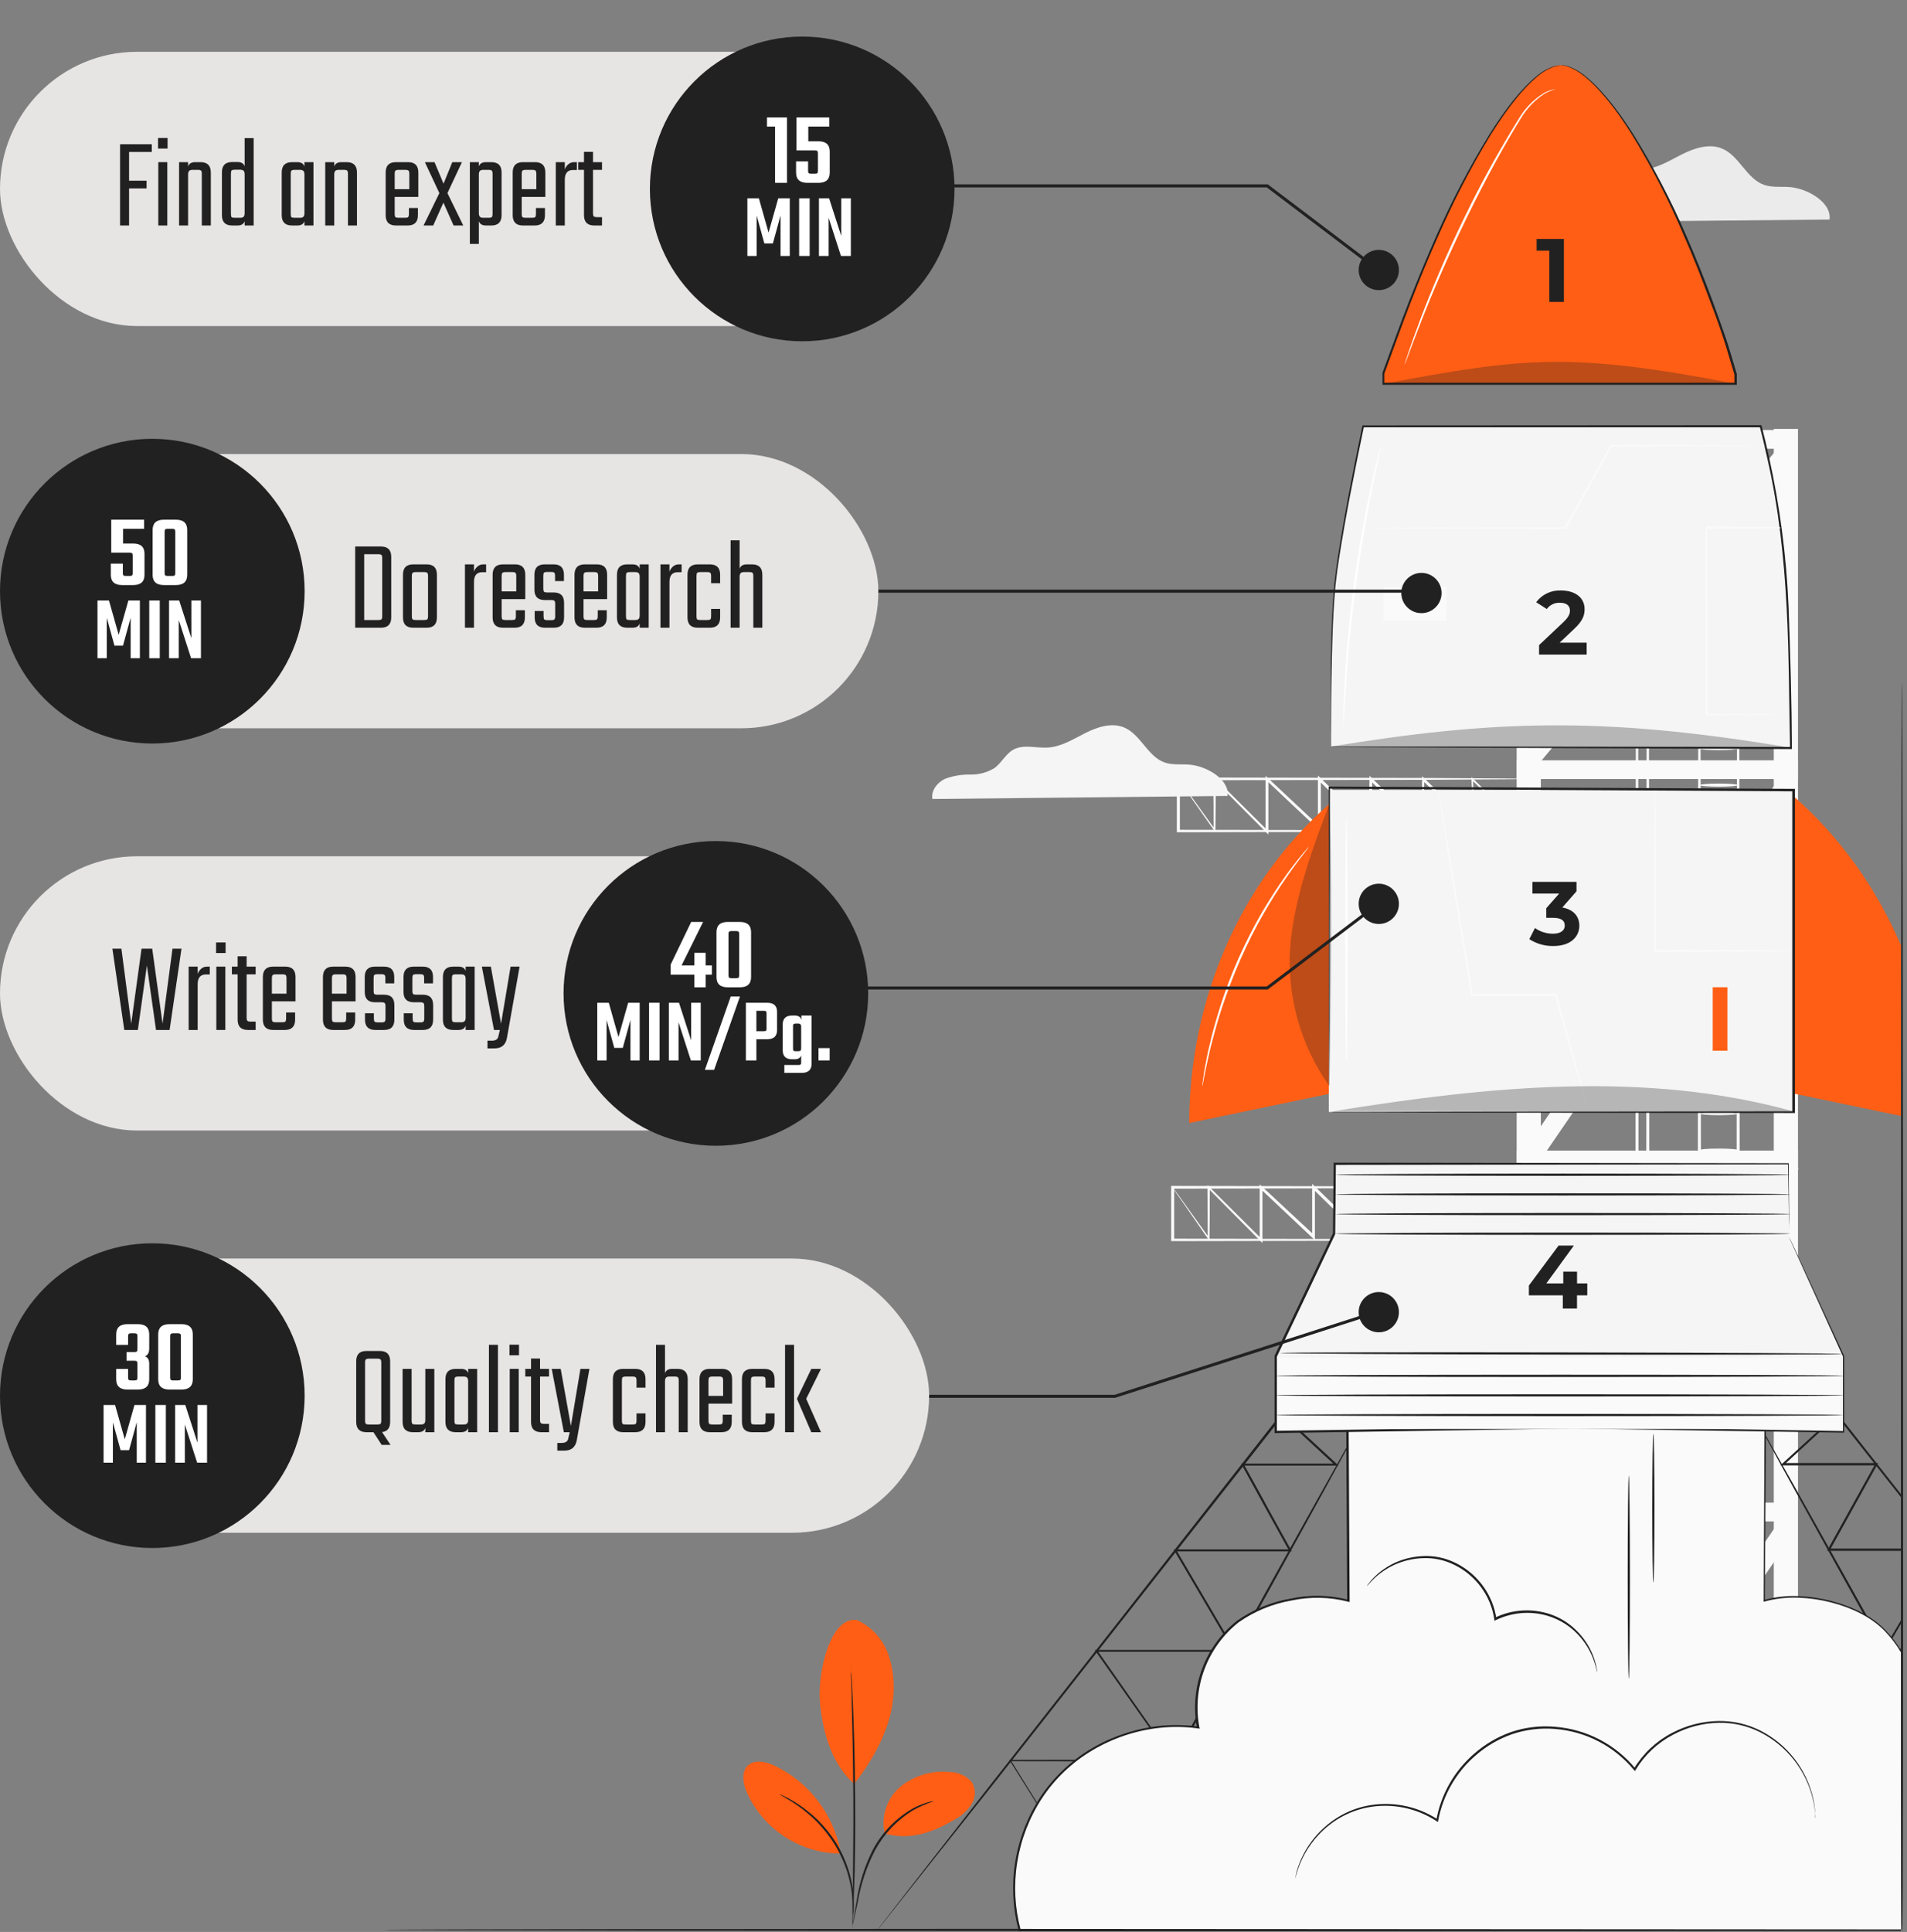 <svg width="313" height="317" viewBox="0 0 313 317" fill="none" xmlns="http://www.w3.org/2000/svg">
<rect x="0" y="0" width="313" height="317" fill="#808080" stroke="none"/>
<g clip-path="url(#clip0_4062_47612)">
<path d="M252.904 70.56H248.932V316.674H252.904V70.56Z" fill="#FAFAFA"/>
<path d="M295.109 70.379H291.137V316.389H295.109V70.379Z" fill="#FAFAFA"/>
<path d="M293.565 70.56H248.932V73.634H293.565V70.56Z" fill="#FAFAFA"/>
<path d="M295.109 124.751H248.932V127.826H295.109V124.751Z" fill="#FAFAFA"/>
<path d="M294.678 246.56H248.932V249.634H294.678V246.56Z" fill="#FAFAFA"/>
<path d="M292.706 189.941L250.025 248.427L252.509 250.24L295.189 191.753L292.706 189.941Z" fill="#FAFAFA"/>
<path d="M292.274 127.338L249.24 190.141L251.777 191.879L294.811 129.076L292.274 127.338Z" fill="#FAFAFA"/>
<path d="M292.274 249.255L249.24 312.057L251.777 313.795L294.811 250.993L292.274 249.255Z" fill="#FAFAFA"/>
<path d="M292.747 72.422L250.199 123.363L252.559 125.334L295.107 74.393L292.747 72.422Z" fill="#FAFAFA"/>
<path d="M295.109 188.792H248.932V191.867H295.109V188.792Z" fill="#FAFAFA"/>
<path d="M268.686 316.431C268.547 316.431 268.436 261.746 268.436 194.309C268.436 126.873 268.547 72.181 268.686 72.181C268.825 72.181 268.936 126.852 268.936 194.309C268.936 261.766 268.825 316.431 268.686 316.431Z" fill="#FAFAFA"/>
<path d="M270.457 316.382C270.318 316.382 270.207 262.121 270.207 195.172C270.207 128.222 270.318 73.948 270.457 73.948C270.597 73.948 270.708 128.209 270.708 195.172C270.708 262.135 270.597 316.382 270.457 316.382Z" fill="#FAFAFA"/>
<path d="M278.926 316.5C278.787 316.5 278.676 262.205 278.676 195.235C278.676 128.264 278.787 73.948 278.926 73.948C279.065 73.948 279.177 128.243 279.177 195.235C279.177 262.226 279.079 316.5 278.926 316.5Z" fill="#FAFAFA"/>
<path d="M285.286 316.382C285.146 316.382 285.035 262.121 285.035 195.172C285.035 128.222 285.146 73.948 285.286 73.948C285.425 73.948 285.536 128.209 285.536 195.172C285.536 262.135 285.425 316.382 285.286 316.382Z" fill="#FAFAFA"/>
<path d="M285.287 92.883C285.287 93.022 283.895 93.134 282.114 93.134C280.334 93.134 278.949 93.022 278.949 92.883C278.949 92.744 280.341 92.633 282.114 92.633C283.888 92.633 285.287 92.751 285.287 92.883Z" fill="#FAFAFA"/>
<path d="M285.287 87.582C285.287 87.722 283.895 87.833 282.114 87.833C280.334 87.833 278.949 87.722 278.949 87.582C278.949 87.443 280.341 87.332 282.114 87.332C283.888 87.332 285.287 87.443 285.287 87.582Z" fill="#FAFAFA"/>
<path d="M285.287 82.267C285.287 82.407 283.895 82.518 282.114 82.518C280.334 82.518 278.949 82.407 278.949 82.267C278.949 82.128 280.341 82.017 282.114 82.017C283.888 82.017 285.287 82.128 285.287 82.267Z" fill="#FAFAFA"/>
<path d="M285.287 76.953C285.287 77.092 283.895 77.21 282.114 77.21C280.334 77.21 278.949 77.092 278.949 76.953C278.949 76.814 280.341 76.702 282.114 76.702C283.888 76.702 285.287 76.82 285.287 76.953Z" fill="#FAFAFA"/>
<path d="M285.287 98.879C285.287 99.019 283.895 99.13 282.114 99.13C280.334 99.13 278.949 99.019 278.949 98.879C278.949 98.74 280.341 98.629 282.114 98.629C283.888 98.629 285.287 98.74 285.287 98.879Z" fill="#FAFAFA"/>
<path d="M285.287 104.869C285.287 105.008 283.895 105.12 282.114 105.12C280.334 105.12 278.949 105.008 278.949 104.869C278.949 104.73 280.341 104.619 282.114 104.619C283.888 104.619 285.287 104.709 285.287 104.869Z" fill="#FAFAFA"/>
<path d="M285.287 110.859C285.287 110.998 283.895 111.109 282.114 111.109C280.334 111.109 278.949 110.998 278.949 110.859C278.949 110.72 280.341 110.608 282.114 110.608C283.888 110.608 285.287 110.72 285.287 110.859Z" fill="#FAFAFA"/>
<path d="M285.287 116.849C285.287 116.988 283.895 117.099 282.114 117.099C280.334 117.099 278.949 116.988 278.949 116.849C278.949 116.709 280.341 116.598 282.114 116.598C283.888 116.598 285.287 116.709 285.287 116.849Z" fill="#FAFAFA"/>
<path d="M285.287 122.838C285.287 122.977 283.895 123.089 282.114 123.089C280.334 123.089 278.949 122.977 278.949 122.838C278.949 122.699 280.341 122.588 282.114 122.588C283.888 122.588 285.287 122.699 285.287 122.838Z" fill="#FAFAFA"/>
<path d="M285.287 128.827C285.287 128.959 283.895 129.078 282.114 129.078C280.334 129.078 278.949 128.959 278.949 128.827C278.949 128.695 280.341 128.57 282.114 128.57C283.888 128.57 285.287 128.688 285.287 128.827Z" fill="#FAFAFA"/>
<path d="M285.287 134.81C285.287 134.949 283.895 135.06 282.114 135.06C280.334 135.06 278.949 134.949 278.949 134.81C278.949 134.671 280.341 134.56 282.114 134.56C283.888 134.56 285.287 134.671 285.287 134.81Z" fill="#FAFAFA"/>
<path d="M285.287 140.799C285.287 140.938 283.895 141.05 282.114 141.05C280.334 141.05 278.949 140.938 278.949 140.799C278.949 140.66 280.341 140.549 282.114 140.549C283.888 140.549 285.287 140.66 285.287 140.799Z" fill="#FAFAFA"/>
<path d="M285.287 146.789C285.287 146.928 283.895 147.039 282.114 147.039C280.334 147.039 278.949 146.928 278.949 146.789C278.949 146.65 280.341 146.539 282.114 146.539C283.888 146.539 285.287 146.65 285.287 146.789Z" fill="#FAFAFA"/>
<path d="M285.287 152.779C285.287 152.918 283.895 153.029 282.114 153.029C280.334 153.029 278.949 152.918 278.949 152.779C278.949 152.64 280.341 152.528 282.114 152.528C283.888 152.528 285.287 152.64 285.287 152.779Z" fill="#FAFAFA"/>
<path d="M285.287 158.768C285.287 158.907 283.895 159.018 282.114 159.018C280.334 159.018 278.949 158.907 278.949 158.768C278.949 158.629 280.341 158.518 282.114 158.518C283.888 158.518 285.287 158.629 285.287 158.768Z" fill="#FAFAFA"/>
<path d="M285.287 164.758C285.287 164.897 283.895 165.009 282.114 165.009C280.334 165.009 278.949 164.897 278.949 164.758C278.949 164.619 280.341 164.508 282.114 164.508C283.888 164.508 285.287 164.619 285.287 164.758Z" fill="#FAFAFA"/>
<path d="M285.287 170.747C285.287 170.887 283.895 170.998 282.114 170.998C280.334 170.998 278.949 170.887 278.949 170.747C278.949 170.608 280.341 170.497 282.114 170.497C283.888 170.497 285.287 170.608 285.287 170.747Z" fill="#FAFAFA"/>
<path d="M285.287 176.737C285.287 176.876 283.895 176.987 282.114 176.987C280.334 176.987 278.949 176.876 278.949 176.737C278.949 176.598 280.341 176.479 282.114 176.479C283.888 176.479 285.287 176.598 285.287 176.737Z" fill="#FAFAFA"/>
<path d="M285.287 182.719C285.287 182.858 283.895 182.977 282.114 182.977C280.334 182.977 278.949 182.858 278.949 182.719C278.949 182.58 280.341 182.469 282.114 182.469C283.888 182.469 285.287 182.622 285.287 182.719Z" fill="#FAFAFA"/>
<path d="M285.287 188.709C285.287 188.849 283.895 188.96 282.114 188.96C280.334 188.96 278.949 188.849 278.949 188.709C278.949 188.57 280.341 188.459 282.114 188.459C283.888 188.459 285.287 188.57 285.287 188.709Z" fill="#FAFAFA"/>
<path d="M285.287 194.699C285.287 194.838 283.895 194.949 282.114 194.949C280.334 194.949 278.949 194.838 278.949 194.699C278.949 194.56 280.341 194.448 282.114 194.448C283.888 194.448 285.287 194.56 285.287 194.699Z" fill="#FAFAFA"/>
<path d="M285.287 200.709C285.287 200.849 283.895 200.96 282.114 200.96C280.334 200.96 278.949 200.849 278.949 200.709C278.949 200.57 280.341 200.459 282.114 200.459C283.888 200.459 285.287 200.549 285.287 200.709Z" fill="#FAFAFA"/>
<path d="M285.287 206.678C285.287 206.817 283.895 206.928 282.114 206.928C280.334 206.928 278.949 206.817 278.949 206.678C278.949 206.539 280.341 206.427 282.114 206.427C283.888 206.427 285.287 206.539 285.287 206.678Z" fill="#FAFAFA"/>
<path d="M285.287 212.667C285.287 212.807 283.895 212.918 282.114 212.918C280.334 212.918 278.949 212.807 278.949 212.667C278.949 212.528 280.341 212.417 282.114 212.417C283.888 212.417 285.287 212.535 285.287 212.667Z" fill="#FAFAFA"/>
<path d="M285.287 218.657C285.287 218.796 283.895 218.907 282.114 218.907C280.334 218.907 278.949 218.796 278.949 218.657C278.949 218.518 280.341 218.406 282.114 218.406C283.888 218.406 285.287 218.518 285.287 218.657Z" fill="#FAFAFA"/>
<path d="M285.287 224.647C285.287 224.786 283.895 224.897 282.114 224.897C280.334 224.897 278.949 224.786 278.949 224.647C278.949 224.508 280.341 224.396 282.114 224.396C283.888 224.396 285.287 224.508 285.287 224.647Z" fill="#FAFAFA"/>
<path d="M285.287 230.622C285.287 230.761 283.895 230.879 282.114 230.879C280.334 230.879 278.949 230.761 278.949 230.622C278.949 230.483 280.341 230.372 282.114 230.372C283.888 230.372 285.287 230.497 285.287 230.622Z" fill="#FAFAFA"/>
<path d="M285.287 236.619C285.287 236.758 283.895 236.869 282.114 236.869C280.334 236.869 278.949 236.758 278.949 236.619C278.949 236.479 280.341 236.368 282.114 236.368C283.888 236.368 285.287 236.479 285.287 236.619Z" fill="#FAFAFA"/>
<path d="M285.287 242.608C285.287 242.747 283.895 242.858 282.114 242.858C280.334 242.858 278.949 242.747 278.949 242.608C278.949 242.469 280.341 242.357 282.114 242.357C283.888 242.357 285.287 242.448 285.287 242.608Z" fill="#FAFAFA"/>
<path d="M285.287 248.598C285.287 248.737 283.895 248.849 282.114 248.849C280.334 248.849 278.949 248.737 278.949 248.598C278.949 248.459 280.341 248.348 282.114 248.348C283.888 248.348 285.287 248.459 285.287 248.598Z" fill="#FAFAFA"/>
<path d="M285.287 254.587C285.287 254.726 283.895 254.838 282.114 254.838C280.334 254.838 278.949 254.726 278.949 254.587C278.949 254.448 280.341 254.337 282.114 254.337C283.888 254.337 285.287 254.448 285.287 254.587Z" fill="#FAFAFA"/>
<path d="M285.287 260.577C285.287 260.716 283.895 260.827 282.114 260.827C280.334 260.827 278.949 260.716 278.949 260.577C278.949 260.437 280.341 260.326 282.114 260.326C283.888 260.326 285.287 260.437 285.287 260.577Z" fill="#FAFAFA"/>
<path d="M285.287 266.566C285.287 266.705 283.895 266.817 282.114 266.817C280.334 266.817 278.949 266.705 278.949 266.566C278.949 266.427 280.341 266.316 282.114 266.316C283.888 266.316 285.287 266.427 285.287 266.566Z" fill="#FAFAFA"/>
<path d="M285.287 272.556C285.287 272.695 283.895 272.807 282.114 272.807C280.334 272.807 278.949 272.695 278.949 272.556C278.949 272.417 280.341 272.306 282.114 272.306C283.888 272.306 285.287 272.417 285.287 272.556Z" fill="#FAFAFA"/>
<path d="M285.287 278.545C285.287 278.685 283.895 278.796 282.114 278.796C280.334 278.796 278.949 278.685 278.949 278.545C278.949 278.406 280.341 278.288 282.114 278.288C283.888 278.288 285.287 278.406 285.287 278.545Z" fill="#FAFAFA"/>
<path d="M285.287 284.528C285.287 284.667 283.895 284.786 282.114 284.786C280.334 284.786 278.949 284.667 278.949 284.528C278.949 284.389 280.341 284.278 282.114 284.278C283.888 284.278 285.287 284.396 285.287 284.528Z" fill="#FAFAFA"/>
<path d="M285.287 290.518C285.287 290.657 283.895 290.768 282.114 290.768C280.334 290.768 278.949 290.657 278.949 290.518C278.949 290.378 280.341 290.267 282.114 290.267C283.888 290.267 285.287 290.378 285.287 290.518Z" fill="#FAFAFA"/>
<path d="M285.287 296.507C285.287 296.646 283.895 296.758 282.114 296.758C280.334 296.758 278.949 296.646 278.949 296.507C278.949 296.368 280.341 296.257 282.114 296.257C283.888 296.257 285.287 296.368 285.287 296.507Z" fill="#FAFAFA"/>
<path d="M285.287 302.497C285.287 302.636 283.895 302.747 282.114 302.747C280.334 302.747 278.949 302.636 278.949 302.497C278.949 302.357 280.341 302.246 282.114 302.246C283.888 302.246 285.287 302.357 285.287 302.497Z" fill="#FAFAFA"/>
<path d="M285.287 308.486C285.287 308.625 283.895 308.737 282.114 308.737C280.334 308.737 278.949 308.625 278.949 308.486C278.949 308.347 280.341 308.236 282.114 308.236C283.888 308.236 285.287 308.347 285.287 308.486Z" fill="#FAFAFA"/>
<path d="M285.287 314.476C285.287 314.615 283.895 314.726 282.114 314.726C280.334 314.726 278.949 314.615 278.949 314.476C278.949 314.337 280.341 314.226 282.114 314.226C283.888 314.226 285.287 314.337 285.287 314.476Z" fill="#FAFAFA"/>
<path d="M250.915 194.838H250.623H249.746L246.379 194.88L233.955 194.956L192.473 195.04L192.724 194.789V203.492L192.473 203.241L233.955 203.325L246.386 203.401L249.746 203.443H250.623H250.915C250.818 203.46 250.719 203.46 250.623 203.443H249.746L246.386 203.492L233.955 203.568L192.473 203.645H192.223V194.587H192.473L233.955 194.664L246.379 194.74L249.746 194.789H250.623C250.722 194.788 250.821 194.805 250.915 194.838Z" fill="#FAFAFA"/>
<path d="M249.015 202.907C248.96 202.875 248.908 202.835 248.862 202.789L248.431 202.393L246.775 200.841C245.315 199.45 243.221 197.454 240.591 194.935L240.828 194.831C240.96 197.238 241.106 199.979 241.266 202.998V203.457L240.939 203.137L232.473 194.991L232.842 194.838C232.8 197.46 232.758 200.208 232.716 203.06V203.596L232.334 203.22L223.84 195.012L224.257 194.838C224.208 197.405 224.153 200.118 224.104 202.887V203.457L223.694 203.06L219.673 199.165L215.395 194.991L215.819 194.817C215.819 197.565 215.819 200.257 215.819 202.887V203.492L215.409 203.102L206.817 195.005L207.207 194.838C207.207 197.843 207.207 200.714 207.207 203.45V203.965L206.845 203.596L198.261 194.956L198.56 194.838C198.56 198.024 198.56 200.8 198.518 203.186V203.617L198.275 203.269L193.975 197.05L192.821 195.415L192.542 194.984L192.459 194.838C192.459 194.838 192.508 194.873 192.577 194.963L192.883 195.374C193.169 195.756 193.579 196.292 194.052 196.974L198.462 203.116L198.219 203.193C198.219 200.8 198.219 198.024 198.177 194.845V194.448L198.483 194.747L207.116 203.332L206.755 203.485C206.755 200.749 206.755 197.878 206.755 194.873V194.337L207.144 194.699L215.777 202.727L215.367 202.907C215.367 200.278 215.367 197.588 215.367 194.838V194.247L215.791 194.657L220.076 198.831L224.09 202.727L223.666 202.9C223.722 200.118 223.777 197.426 223.833 194.859V194.295L224.236 194.685L232.709 202.921L232.32 203.081C232.368 200.229 232.424 197.481 232.473 194.859V194.365L232.828 194.706L241.238 202.907L240.932 203.047C240.8 200.02 240.682 197.28 240.57 194.873V194.504L240.828 194.761L246.922 200.758C247.603 201.449 248.139 201.985 248.528 202.365L248.932 202.789C248.964 202.825 248.992 202.865 249.015 202.907Z" fill="#FAFAFA"/>
<path d="M251.848 127.826C251.751 127.833 251.653 127.833 251.556 127.826H250.68L247.32 127.874L234.888 127.951L193.407 128.027L193.657 127.777V136.403L193.407 136.153L234.888 136.229L247.32 136.306L250.68 136.354H251.556C251.653 136.342 251.751 136.342 251.848 136.354C251.751 136.363 251.653 136.363 251.556 136.354H250.68L247.32 136.396L234.888 136.473L193.407 136.556H193.156V127.575H193.407L234.888 127.652L247.32 127.735L250.68 127.777H251.556L251.848 127.826Z" fill="#FAFAFA"/>
<path d="M249.947 135.902L249.794 135.777L249.363 135.388L247.707 133.829L241.516 127.93L241.753 127.819C241.885 130.226 242.031 132.967 242.191 135.993V136.445L241.864 136.132L233.405 127.979L233.774 127.833C233.732 130.449 233.69 133.196 233.648 136.049V136.584L233.266 136.215L224.821 128L225.238 127.833C225.189 130.393 225.134 133.113 225.085 135.875V136.452L224.674 136.049L220.647 132.16C219.207 130.769 217.774 129.377 216.368 127.986L216.793 127.805C216.793 130.588 216.793 133.245 216.793 135.875V136.445L216.382 136.055C213.398 133.273 210.518 130.546 207.791 127.972L208.181 127.805C208.181 130.81 208.181 133.69 208.181 136.417V136.932L207.819 136.57L199.234 127.93L199.534 127.805C199.534 130.991 199.534 133.767 199.492 136.153V136.577L199.248 136.229L194.908 130.045L193.788 128.403L193.509 127.979C193.478 127.93 193.451 127.879 193.426 127.826C193.471 127.864 193.511 127.909 193.544 127.958L193.85 128.362C194.135 128.744 194.546 129.28 195.019 129.962L199.429 136.111L199.186 136.188C199.186 133.788 199.186 131.012 199.144 127.84V127.415L199.45 127.715C202.01 130.268 204.904 133.134 208.083 136.299L207.721 136.452C207.721 133.725 207.721 130.845 207.721 127.84V127.304L208.111 127.673L216.723 135.735L216.313 135.909C216.313 133.28 216.313 130.59 216.313 127.84V127.249L216.737 127.659L221.022 131.833L225.036 135.722L224.612 135.895C224.667 133.113 224.723 130.421 224.779 127.854V127.29L225.182 127.687L233.655 135.916L233.266 136.076C233.321 133.224 233.37 130.511 233.419 127.861V127.36L233.774 127.708L242.184 135.902L241.878 136.042C241.746 133.015 241.627 130.275 241.516 127.868V127.506L241.774 127.756C244.368 130.316 246.434 132.341 247.867 133.76L249.474 135.367L249.878 135.784C249.913 135.847 249.954 135.895 249.947 135.902Z" fill="#FAFAFA"/>
<path d="M201.48 130.598C201.856 127.906 198.051 125.694 195.219 125.464C193.828 125.353 192.437 125.561 191.15 125.109C188.367 124.135 187.24 120.525 184.513 119.37C182.468 118.514 180.124 119.28 178.148 120.274C176.172 121.269 174.218 122.521 172.006 122.66C170.086 122.786 167.999 122.076 166.322 123.008C165.063 123.704 164.409 125.151 163.254 126.007C162.054 126.748 160.665 127.125 159.254 127.092C157.846 127.064 156.444 127.3 155.122 127.787C153.849 128.372 152.792 129.721 153.035 131.099L201.48 130.598Z" fill="#F5F5F5"/>
<path d="M300.282 36.024C300.664 33.242 296.727 30.932 293.763 30.695C292.372 30.584 290.883 30.8 289.548 30.334C286.654 29.325 285.492 25.576 282.668 24.386C280.581 23.496 278.118 24.289 276.073 25.318C274.028 26.348 271.996 27.649 269.708 27.795C267.718 27.92 265.534 27.183 263.809 28.156C262.515 28.852 261.833 30.375 260.636 31.259C259.384 32.032 257.934 32.424 256.463 32.386C255.005 32.344 253.553 32.581 252.184 33.082C250.863 33.687 249.77 35.085 250.042 36.511L300.282 36.024Z" fill="#EBEBEB"/>
<path d="M361.874 316.66C361.874 316.765 294.98 316.841 212.483 316.841C129.986 316.841 63.078 316.765 63.078 316.66C63.078 316.556 129.958 316.479 212.483 316.479C295.008 316.479 361.874 316.563 361.874 316.66Z" fill="#222121"/>
<path d="M177.188 316.681C177.105 316.633 187.525 297.662 200.471 274.323C213.418 250.984 223.984 232.083 224.075 232.132C224.165 232.181 213.738 251.144 200.791 274.497C187.845 297.85 177.271 316.73 177.188 316.681Z" fill="#222121"/>
<path d="M144 316.682L144.313 316.257L145.259 315.033L148.939 310.296L162.727 292.64C174.553 277.593 191.103 256.466 210.247 232.007L210.358 231.861L210.497 231.986L219.367 240.16L219.701 240.473H203.965L204.125 240.209C205.454 242.623 206.908 245.203 208.299 247.812L211.875 254.282L212.021 254.553H192.89L193.043 254.289C196.359 259.937 199.587 265.431 202.727 270.769L202.88 271.026H202.581H179.951L180.083 270.776L192.709 288.8L192.863 289.023H192.591L165.816 288.988L165.899 288.828L176.334 305.621L179.075 310.08L179.77 311.235L180 311.631L179.743 311.249C179.576 310.984 179.339 310.609 179.047 310.115C178.414 309.099 177.475 307.617 176.264 305.683L165.753 288.918L165.649 288.758H165.843L192.619 288.716L192.501 288.939L179.847 270.97L179.673 270.72H202.629L202.476 270.977C199.346 265.649 196.116 260.158 192.786 254.504L192.626 254.233H211.763L211.61 254.497L208.028 248.028L203.854 240.424L203.708 240.153H219.29L219.172 240.466L210.309 232.285H210.567C191.388 256.689 174.776 277.809 162.956 292.842L149.03 310.372L145.308 315.068L144.341 316.278C144.118 316.549 144 316.682 144 316.682Z" fill="#222121"/>
<path d="M334.726 316.327C334.643 316.375 324.076 297.544 311.13 274.323C298.184 251.102 287.756 232.181 287.846 232.132C287.937 232.083 298.497 250.915 311.443 274.142C324.389 297.37 334.817 316.278 334.726 316.327Z" fill="#222121"/>
<path d="M367.918 316.327C367.918 316.327 367.799 316.195 367.584 315.93L366.617 314.727L362.888 310.045L349.017 292.536L301.399 232.223H301.657L292.801 240.362L292.676 240.056H308.265L308.112 240.327L303.883 247.965L300.328 254.365L300.168 254.094H319.312L319.152 254.358L309.448 270.776L309.302 270.518H332.258L332.078 270.769L319.417 288.709L319.305 288.487L346.081 288.522H346.269L346.172 288.682L335.681 305.377C334.464 307.304 333.532 308.786 332.898 309.788L332.203 310.922C332.043 311.172 331.952 311.297 331.952 311.297C331.952 311.297 332.022 311.165 332.182 310.908L332.878 309.76L335.625 305.322L346.025 288.591L346.116 288.751L319.34 288.786H319.069L319.222 288.563L331.848 270.616L331.973 270.866H309.351H309.052L309.205 270.609C312.335 265.294 315.563 259.821 318.888 254.191L319.041 254.463H299.869L300.022 254.198L303.57 247.798L307.799 240.181L307.959 240.445H292.217L292.558 240.132L301.42 232.014L301.559 231.889L301.678 232.035L349.191 292.417L363.013 309.976L366.693 314.685L367.632 315.909C367.82 316.188 367.918 316.327 367.918 316.327Z" fill="#222121"/>
<path d="M337.859 292.153C334.925 288.896 331.24 286.404 327.124 284.895C323.008 283.385 318.586 282.904 314.242 283.492C314.794 280.492 314.579 277.401 313.616 274.506C312.652 271.611 310.972 269.007 308.732 266.936C304.224 262.852 295.397 260.953 289.574 262.699L289.755 227.666C288.579 227.611 264.885 227.666 255.445 227.666C246.005 227.666 222.304 227.618 221.129 227.666L221.31 262.699C215.487 260.953 206.659 262.852 202.151 266.936C199.911 269.007 198.231 271.611 197.268 274.506C196.305 277.401 196.089 280.492 196.642 283.492C192.291 282.86 187.851 283.322 183.725 284.837C179.598 286.353 175.914 288.874 173.007 292.172C170.099 295.47 168.061 299.441 167.075 303.726C166.09 308.01 166.188 312.473 167.362 316.71H343.536C344.664 312.464 344.736 308.007 343.747 303.727C342.757 299.446 340.736 295.473 337.859 292.153Z" fill="#FAFAFA"/>
<path d="M337.858 292.152C337.858 292.152 338.241 292.584 338.95 293.453C339.967 294.78 340.859 296.198 341.615 297.69C342.837 300.147 343.686 302.773 344.133 305.481C344.75 309.217 344.567 313.042 343.597 316.702V316.758H343.535L167.361 316.883H167.229L167.194 316.758C166.218 313.104 166.024 309.285 166.624 305.551C167.23 301.752 168.628 298.123 170.728 294.9C172.887 291.642 175.755 288.914 179.118 286.921C182.522 284.908 186.316 283.642 190.248 283.206C192.382 282.973 194.537 283.008 196.662 283.311L196.46 283.526C195.853 280.277 196.142 276.924 197.297 273.827C198.451 270.73 200.427 268.006 203.013 265.947C205.661 264.09 208.688 262.843 211.876 262.295C215.003 261.63 218.242 261.701 221.337 262.504L221.107 262.671C221.044 250.657 220.982 238.956 220.926 227.638V227.464H221.1H289.74H289.879V227.61C289.803 240.368 289.733 252.076 289.67 262.643L289.517 262.532C291.358 262.028 293.266 261.814 295.173 261.899C296.996 261.968 298.806 262.234 300.571 262.692C304.008 263.596 307.194 265.126 309.462 267.471C311.493 269.559 312.994 272.103 313.839 274.89C314.683 277.678 314.848 280.628 314.317 283.492L314.227 283.394C317.986 282.886 321.81 283.18 325.448 284.257C328.075 285.047 330.571 286.219 332.856 287.735C334.24 288.672 335.534 289.734 336.724 290.907C337.496 291.728 337.872 292.152 337.872 292.152L337.573 291.853L336.696 290.942C335.496 289.786 334.197 288.736 332.815 287.805C330.528 286.306 328.035 285.15 325.413 284.375C321.803 283.314 318.01 283.03 314.283 283.54H314.171V283.436C314.683 280.607 314.513 277.698 313.676 274.948C312.839 272.198 311.358 269.687 309.357 267.624C307.11 265.321 303.959 263.812 300.55 262.928C298.801 262.476 297.007 262.215 295.201 262.149C293.325 262.069 291.447 262.28 289.636 262.775L289.476 262.824V262.657C289.524 252.083 289.58 240.396 289.643 227.624L289.775 227.77H221.163L221.323 227.603C221.388 238.924 221.453 250.601 221.517 262.636V262.873L221.288 262.81C218.249 262.026 215.071 261.957 212.001 262.608C208.866 263.149 205.889 264.378 203.284 266.205C200.754 268.217 198.818 270.879 197.684 273.907C196.551 276.935 196.262 280.215 196.85 283.394L196.898 283.645L196.648 283.603C194.55 283.31 192.424 283.277 190.318 283.506C186.437 283.934 182.693 285.184 179.333 287.172C175.994 289.137 173.148 291.84 171.013 295.074C168.939 298.252 167.557 301.831 166.958 305.579C166.363 309.261 166.553 313.028 167.514 316.632L167.34 316.5L343.5 316.598L343.423 316.66C344.396 313.032 344.59 309.239 343.994 305.53C343.553 302.83 342.719 300.21 341.517 297.752C340.772 296.262 339.897 294.839 338.902 293.502L338.102 292.514L337.858 292.152Z" fill="#222121"/>
<path d="M297.954 298.337C297.947 298.27 297.947 298.202 297.954 298.135C297.954 297.989 297.954 297.794 297.912 297.544C297.895 297.222 297.861 296.902 297.808 296.584C297.751 296.146 297.67 295.712 297.564 295.283C297.014 292.905 295.946 290.677 294.435 288.759C292.925 286.841 291.01 285.28 288.827 284.188C286.738 283.153 284.431 282.635 282.1 282.678C279.484 282.731 276.917 283.401 274.608 284.633C272.073 285.956 269.949 287.948 268.465 290.393L268.333 290.608L268.18 290.414C266.577 288.477 264.6 286.884 262.367 285.728C260.134 284.573 257.692 283.878 255.185 283.687C252.801 283.494 250.403 283.792 248.138 284.563C245.974 285.328 243.972 286.494 242.239 288C239.013 290.764 236.831 294.55 236.055 298.727L236.013 298.963L235.812 298.831C232.433 296.613 228.319 295.809 224.354 296.591C221.302 297.219 218.523 298.788 216.41 301.078C214.674 302.936 213.418 305.191 212.751 307.645L212.646 308.034C212.646 308.125 212.605 308.167 212.598 308.167C212.714 307.454 212.9 306.755 213.154 306.08C214.348 302.798 216.616 300.016 219.589 298.184C221.038 297.291 222.632 296.657 224.299 296.313C228.338 295.491 232.54 296.293 235.992 298.546L235.742 298.65C236.511 294.394 238.722 290.532 242.003 287.714C243.768 286.176 245.807 284.984 248.013 284.201C250.318 283.419 252.76 283.123 255.185 283.332C257.748 283.524 260.245 284.234 262.525 285.418C264.806 286.603 266.822 288.239 268.451 290.226H268.166C269.679 287.732 271.843 285.7 274.427 284.348C276.788 283.101 279.41 282.429 282.079 282.386C284.454 282.352 286.802 282.891 288.924 283.958C291.121 285.075 293.042 286.666 294.548 288.616C296.055 290.566 297.109 292.827 297.634 295.234C297.729 295.668 297.799 296.107 297.843 296.549C297.895 296.871 297.921 297.197 297.919 297.523C297.919 297.767 297.919 297.968 297.919 298.114C297.94 298.187 297.952 298.262 297.954 298.337Z" fill="#222121"/>
<path d="M262.144 274.379C262.109 274.379 262.04 273.788 261.706 272.751C261.227 271.289 260.474 269.932 259.487 268.751C258.017 266.973 256.039 265.687 253.817 265.065C251.05 264.304 248.1 264.576 245.518 265.83L245.295 265.941L245.261 265.698C245.125 264.741 244.867 263.806 244.495 262.915C243.883 261.444 242.983 260.111 241.848 258.993C240.713 257.875 239.366 256.994 237.887 256.404C236.596 255.887 235.214 255.634 233.824 255.659C230.819 255.689 227.929 256.823 225.706 258.845C224.795 259.694 224.398 260.278 224.363 260.237C224.44 260.086 224.536 259.946 224.649 259.819C224.938 259.429 225.259 259.064 225.608 258.727C226.898 257.467 228.456 256.516 230.165 255.945C231.344 255.553 232.575 255.342 233.817 255.318C235.243 255.285 236.661 255.533 237.991 256.049C239.518 256.65 240.908 257.552 242.081 258.7C243.253 259.848 244.183 261.22 244.815 262.734C245.194 263.648 245.456 264.607 245.595 265.586L245.337 265.447C247.996 264.156 251.037 263.889 253.88 264.696C255.097 265.037 256.247 265.582 257.282 266.31C258.169 266.941 258.968 267.69 259.654 268.536C260.642 269.75 261.375 271.15 261.81 272.654C261.931 273.055 262.022 273.464 262.081 273.878C262.127 274.041 262.148 274.21 262.144 274.379Z" fill="#222121"/>
<path d="M267.335 275.471C267.238 275.471 267.154 267.986 267.154 258.776C267.154 249.565 267.238 242.08 267.335 242.08C267.433 242.08 267.523 249.565 267.523 258.776C267.523 267.986 267.44 275.471 267.335 275.471Z" fill="#222121"/>
<path d="M271.37 259.687C271.273 259.687 271.189 254.212 271.189 247.457C271.189 240.702 271.273 235.234 271.37 235.234C271.468 235.234 271.551 240.702 271.551 247.457C271.551 254.212 271.468 259.687 271.37 259.687Z" fill="#222121"/>
<path d="M293.67 203.019L293.517 190.943H253.907H219.104L218.985 202.435L209.406 222.539V234.964L258.095 234.233L302.596 234.943V222.532L293.67 203.019Z" fill="#F5F5F5"/>
<path d="M293.668 203.019C293.668 203.019 293.724 203.123 293.828 203.346C293.933 203.569 294.086 203.895 294.287 204.313C294.691 205.182 295.282 206.449 296.047 208.104L302.684 222.49V222.532C302.684 226.191 302.684 230.372 302.684 234.942V235.068H302.559L261.293 234.448L258.308 234.4L255.282 234.442L249.119 234.539L236.36 234.734L209.376 235.144H209.195V222.504V222.462L218.781 202.358V202.428C218.823 198.509 218.863 194.68 218.9 190.942V190.769H219.067L293.501 190.866H293.578V190.97C293.613 194.887 293.633 197.927 293.654 199.944C293.654 200.96 293.654 201.732 293.654 202.261C293.654 202.789 293.654 203.047 293.654 203.047C293.654 203.047 293.654 202.782 293.654 202.268C293.654 201.753 293.654 200.967 293.606 199.958C293.606 197.913 293.522 194.894 293.46 190.97L293.529 191.047L219.094 191.137L219.261 190.97C219.224 194.713 219.187 198.544 219.15 202.462V202.504C216.061 208.981 212.889 215.722 209.571 222.615V222.539V234.956L209.39 234.775L236.402 234.379L249.167 234.191L255.331 234.108L258.357 234.066L261.341 234.122L302.614 234.817L302.489 234.935C302.489 230.365 302.489 226.184 302.489 222.525V222.567C299.665 216.355 297.453 211.471 295.936 208.125C295.185 206.462 294.614 205.189 294.225 204.32C294.037 203.895 293.891 203.569 293.786 203.346L293.668 203.019Z" fill="#222121"/>
<path d="M302.095 222.713H209.678V234.469H302.095V222.713Z" fill="#FAFAFA"/>
<path d="M218.233 131.882L217.983 132.097C203.576 144.779 195.207 163.993 195.193 184.271L218.199 179.464L218.233 131.882Z" fill="#FF5E14"/>
<path d="M294.336 129.614H218.1V182.449H294.336V129.614Z" fill="#F5F5F5"/>
<path d="M256.158 10.699C250.197 10.699 239.226 27.617 229.028 55.916C228.332 57.843 227.685 59.583 227.08 61.231V62.97H284.889V61.405C284.367 59.499 283.817 57.656 283.233 55.923C273.689 27.499 262.127 10.706 256.165 10.706" fill="#FF5E14"/>
<path d="M256.16 10.699H256.446C256.731 10.711 257.013 10.758 257.287 10.838C258.338 11.187 259.313 11.732 260.16 12.445C262.435 14.233 265.183 17.482 268.028 21.948C271.368 27.31 274.298 32.917 276.793 38.72C278.247 42.038 279.687 45.607 281.086 49.384C281.781 51.27 282.477 53.217 283.172 55.207C283.868 57.197 284.418 59.276 285.065 61.37V61.412C285.065 61.899 285.065 62.435 285.065 62.977V63.144H284.891H255.966H227.082H226.908V61.162C228.418 57.078 229.83 53.12 231.298 49.377C232.766 45.635 234.24 42.101 235.708 38.79C238.236 33.033 241.153 27.455 244.439 22.094C247.221 17.621 249.927 14.331 252.174 12.515C253.009 11.793 253.975 11.241 255.019 10.887C255.293 10.806 255.576 10.76 255.861 10.748H256.146L255.861 10.79C255.583 10.817 255.308 10.873 255.04 10.957C254.017 11.332 253.073 11.896 252.258 12.619C250.053 14.449 247.388 17.739 244.606 22.219C241.351 27.599 238.46 33.191 235.952 38.957C234.484 42.254 233.023 45.788 231.569 49.531C230.115 53.273 228.717 57.224 227.207 61.315V62.97L227.033 62.797H284.842L284.668 62.97V61.454C284.028 59.367 283.451 57.28 282.797 55.304C282.143 53.329 281.44 51.374 280.71 49.489C279.319 45.711 277.927 42.15 276.452 38.831C274.004 33.039 271.128 27.438 267.847 22.073C265.065 17.6 262.324 14.344 260.091 12.543C259.258 11.832 258.304 11.278 257.273 10.908C257.004 10.824 256.726 10.768 256.446 10.741L256.16 10.699Z" fill="#222121"/>
<path d="M294.328 130.609L294.586 130.832C309.368 143.847 317.952 163.527 317.966 184.362L294.37 179.423L294.328 130.609Z" fill="#FF5E14"/>
<path d="M218.505 122.498C218.505 122.498 218.171 103.02 219.305 94.282C220.439 85.545 223.757 69.935 223.757 69.935H289.002C291.437 79.434 292.91 89.155 293.399 98.95C293.983 114.018 293.976 122.728 293.976 122.728L218.505 122.498Z" fill="#F5F5F5"/>
<path d="M218.502 122.497H218.871H239.664L293.973 122.56L293.806 122.727C293.486 108.021 293.876 91.652 290.029 75.026C289.653 73.322 289.264 71.624 288.826 69.983L288.999 70.115H223.754L223.88 69.927C222.238 77.774 220.826 84.967 219.824 91.36C219.569 92.951 219.36 94.5 219.198 96.007C219.059 97.51 218.961 98.957 218.878 100.348C218.725 103.131 218.655 105.697 218.6 108C218.495 112.619 218.495 116.237 218.488 118.706V122.233C218.488 122.386 218.488 122.477 218.488 122.477C218.488 122.477 218.488 122.4 218.488 122.233C218.488 122.066 218.488 121.823 218.488 121.537C218.488 120.891 218.488 119.951 218.44 118.755C218.44 116.285 218.391 112.668 218.44 108.049C218.481 105.732 218.544 103.179 218.69 100.397C218.76 99.005 218.859 97.554 218.989 96.042C219.149 94.532 219.344 92.981 219.594 91.381C220.582 84.974 221.974 77.774 223.601 69.92V69.802H223.72L288.965 69.767H289.104L289.139 69.899C289.577 71.555 289.973 73.252 290.349 74.964C292.138 83.065 293.214 91.307 293.563 99.597C293.862 107.617 294.071 115.36 294.106 122.741V122.908H293.939L239.518 122.678L223.991 122.595L219.873 122.56H218.815L218.502 122.497Z" fill="#222121"/>
<path d="M259.22 151.895C259.22 153.634 257.878 155.227 254.935 155.227C253.545 155.245 252.18 154.854 251.012 154.101L251.937 152.271C252.8 152.885 253.834 153.211 254.893 153.203C256.09 153.203 256.827 152.716 256.827 151.874C256.827 151.033 256.25 150.601 254.893 150.601H253.794V149.022L255.916 146.615H251.52V144.695H258.754V146.247L256.424 148.904C258.274 149.231 259.22 150.372 259.22 151.895Z" fill="#222121"/>
<path d="M260.424 105.454V107.402H252.612V105.851L256.598 102.087C257.509 101.218 257.676 100.696 257.676 100.181C257.676 99.374 257.113 98.901 256.02 98.901C255.606 98.885 255.195 98.97 254.821 99.15C254.448 99.329 254.124 99.597 253.878 99.931L252.139 98.811C252.611 98.177 253.233 97.669 253.949 97.334C254.665 96.999 255.454 96.847 256.243 96.891C258.546 96.891 260.083 98.073 260.083 99.945C260.083 100.953 259.798 101.865 258.351 103.214L255.979 105.454H260.424Z" fill="#222121"/>
<path d="M260.521 212.536H258.837V214.706H256.507V212.536H250.941V210.929L255.811 204.376H258.322L253.801 210.588H256.583V208.654H258.844V210.588H260.527L260.521 212.536Z" fill="#222121"/>
<path d="M256.682 39.207V49.544H254.296V41.127H252.209V39.207H256.682Z" fill="#222121"/>
<path d="M289.801 73.155C289.641 73.167 289.481 73.167 289.321 73.155H287.929L282.691 73.204L264.465 73.266L264.611 73.183L258.156 84.8C257.794 85.454 257.46 86.108 257.091 86.713L257.043 86.804H256.931L231.081 86.748L223.317 86.692L221.23 86.658H220.688H220.5C220.562 86.652 220.625 86.652 220.688 86.658H221.23L223.317 86.623L231.081 86.567L256.931 86.512L256.778 86.609C257.112 85.997 257.474 85.35 257.843 84.689L264.312 73.085L264.361 72.995H264.465L282.691 73.065L287.929 73.113H289.321C289.482 73.115 289.642 73.129 289.801 73.155Z" fill="#FAFAFA"/>
<path d="M237.393 96.299H227.076V101.865H237.393V96.299Z" fill="#FAFAFA"/>
<path d="M236.025 129.614C236.049 129.669 236.065 129.728 236.074 129.788L236.178 130.289C236.262 130.752 236.38 131.399 236.533 132.229L237.778 139.395C238.801 145.468 240.199 153.815 241.751 163.047V163.193L241.57 163.047H255.344H255.469L255.504 163.165C257.055 168.835 258.377 173.642 259.316 177.078C259.768 178.755 260.123 180.09 260.38 181.043C260.491 181.482 260.575 181.829 260.644 182.094C260.678 182.215 260.703 182.338 260.721 182.462C260.662 182.353 260.62 182.236 260.596 182.115C260.512 181.85 260.408 181.502 260.276 181.071C259.998 180.125 259.615 178.796 259.128 177.134C258.154 173.718 256.791 168.925 255.184 163.269L255.344 163.388H241.57H241.417V163.235V163.082C239.907 153.857 238.537 145.509 237.549 139.429C237.069 136.417 236.686 133.975 236.415 132.25C236.29 131.422 236.192 130.769 236.123 130.296C236.123 130.087 236.074 129.92 236.06 129.788C236.041 129.731 236.03 129.673 236.025 129.614Z" fill="#FAFAFA"/>
<path d="M294.354 156.035C294.205 156.062 294.053 156.073 293.902 156.07H292.601L287.78 156.125L271.683 156.181H271.502V154.129C271.502 147.367 271.537 141.245 271.551 136.737C271.551 134.546 271.592 132.758 271.606 131.478C271.606 130.88 271.606 130.407 271.606 130.045C271.602 129.877 271.616 129.709 271.648 129.544C271.67 129.711 271.682 129.878 271.683 130.045C271.683 130.407 271.683 130.88 271.718 131.478C271.718 132.758 271.752 134.546 271.773 136.737C271.773 141.21 271.808 147.332 271.829 154.129V156L271.648 155.819L287.745 155.875L292.566 155.93H293.867C294.034 155.942 294.198 155.977 294.354 156.035Z" fill="#FAFAFA"/>
<path d="M292.284 86.678H292.061H291.414L288.952 86.72L280.089 86.783L280.235 86.63C280.235 91.214 280.235 96.786 280.27 102.797C280.27 108.125 280.27 113.113 280.27 117.329L280.117 117.169L290.148 117.238L292.931 117.28H293.675C293.758 117.268 293.843 117.268 293.926 117.28H293.675H292.931L290.148 117.322L280.117 117.384H279.957V117.231C279.957 113.016 279.957 108.028 279.957 102.699C279.957 96.689 279.957 91.117 279.957 86.532V86.386H280.11L288.973 86.449L291.435 86.491H292.082C292.158 86.543 292.226 86.606 292.284 86.678Z" fill="#FAFAFA"/>
<g opacity="0.3">
<path d="M294.353 182.358C270.36 175.694 244.801 178.136 218.68 182.358H294.353Z" fill="#222121"/>
</g>
<g opacity="0.3">
<path d="M293.975 122.7C262.504 117.378 244.501 118.275 218.379 122.505L293.975 122.7Z" fill="#222121"/>
</g>
<g opacity="0.3">
<path d="M284.881 62.971C257.382 57.649 249.89 58.741 227.072 62.971H284.881Z" fill="#222121"/>
</g>
<path d="M283.527 161.989H281.113V172.403H283.527V161.989Z" fill="#FF5E14"/>
<path d="M210.102 222.003C210.102 221.906 230.811 221.857 256.348 221.906C281.886 221.955 302.595 222.066 302.595 222.163C302.595 222.261 281.893 222.309 256.348 222.268C230.804 222.226 210.102 222.108 210.102 222.003Z" fill="#222121"/>
<path d="M293.864 202.435C293.864 202.532 277.168 202.616 256.528 202.616C235.888 202.616 219.186 202.532 219.186 202.435C219.186 202.337 235.881 202.254 256.528 202.254C277.175 202.254 293.864 202.33 293.864 202.435Z" fill="#222121"/>
<path d="M293.864 199.207C293.864 199.305 277.168 199.388 256.528 199.388C235.888 199.388 219.186 199.305 219.186 199.207C219.186 199.11 235.881 199.026 256.528 199.026C277.175 199.026 293.864 199.103 293.864 199.207Z" fill="#222121"/>
<path d="M293.864 195.979C293.864 196.076 277.168 196.16 256.528 196.16C235.888 196.16 219.186 196.076 219.186 195.979C219.186 195.881 235.881 195.798 256.528 195.798C277.175 195.798 293.864 195.881 293.864 195.979Z" fill="#222121"/>
<path d="M293.864 192.751C293.864 192.849 277.168 192.932 256.528 192.932C235.888 192.932 219.186 192.849 219.186 192.751C219.186 192.654 235.881 192.57 256.528 192.57C277.175 192.57 293.864 192.654 293.864 192.751Z" fill="#222121"/>
<path d="M302.594 228.953C302.594 229.057 281.725 229.134 255.986 229.134C230.246 229.134 209.377 229.057 209.377 228.953C209.377 228.849 230.246 228.772 255.986 228.772C281.725 228.772 302.594 228.855 302.594 228.953Z" fill="#222121"/>
<path d="M302.594 225.753C302.594 225.857 281.725 225.94 255.986 225.94C230.246 225.94 209.377 225.857 209.377 225.753C209.377 225.648 230.246 225.572 255.986 225.572C281.725 225.572 302.594 225.627 302.594 225.753Z" fill="#222121"/>
<path d="M214.837 138.929C214.765 139.059 214.681 139.182 214.587 139.297L213.821 140.306C213.474 140.737 213.07 141.273 212.611 141.906C212.152 142.539 211.616 143.249 211.074 144.07C209.94 145.677 208.701 147.666 207.394 149.913C206.086 152.16 204.806 154.72 203.588 157.454C202.371 160.188 201.383 162.887 200.562 165.35C200.166 166.588 199.79 167.763 199.491 168.883C199.192 170.003 198.907 171.04 198.67 171.993C198.434 172.946 198.26 173.823 198.086 174.581C197.912 175.339 197.787 176.007 197.682 176.55C197.578 177.092 197.501 177.468 197.439 177.788C197.418 177.935 197.381 178.08 197.328 178.219C197.322 178.072 197.334 177.925 197.362 177.781C197.411 177.454 197.474 177.036 197.543 176.522C197.613 176.007 197.731 175.311 197.884 174.539C198.037 173.767 198.183 172.89 198.42 171.937C198.656 170.984 198.879 169.92 199.199 168.8C199.519 167.68 199.853 166.49 200.242 165.245C201.109 162.549 202.115 159.9 203.254 157.308C204.41 154.725 205.694 152.201 207.101 149.746C208.437 147.499 209.703 145.517 210.865 143.923C211.421 143.11 211.978 142.407 212.451 141.788C212.924 141.169 213.348 140.633 213.71 140.216L214.531 139.249C214.624 139.134 214.727 139.027 214.837 138.929Z" fill="white"/>
<path d="M255.328 14.63C254.671 14.812 254.04 15.076 253.45 15.416C251.891 16.446 250.583 17.813 249.624 19.416C247.126 23.43 243.954 29.155 240.768 35.673C237.582 42.192 235.043 48.195 233.311 52.633C232.441 54.846 231.766 56.64 231.3 57.879C231.078 58.477 230.897 58.95 230.764 59.312C230.706 59.482 230.634 59.647 230.549 59.806C230.585 59.631 230.634 59.459 230.695 59.291L231.168 57.837C231.592 56.578 232.232 54.762 233.067 52.543C234.744 48.098 237.241 42.025 240.441 35.513C243.138 29.942 246.134 24.519 249.415 19.27C250.408 17.652 251.766 16.29 253.38 15.291C253.829 15.04 254.308 14.848 254.806 14.72C254.976 14.67 255.151 14.64 255.328 14.63Z" fill="white"/>
<path d="M220.481 119.444C220.462 119.286 220.462 119.128 220.481 118.97C220.481 118.623 220.481 118.17 220.481 117.579C220.481 116.397 220.557 114.678 220.661 112.564C220.877 108.334 221.357 102.497 222.192 96.091C223.027 89.684 224.133 83.924 225.037 79.791C225.482 77.704 225.872 76.049 226.171 74.922C226.31 74.372 226.428 73.934 226.512 73.6C226.543 73.444 226.592 73.293 226.658 73.148C226.649 73.306 226.624 73.462 226.581 73.614L226.31 74.95C226.053 76.105 225.705 77.781 225.287 79.819C224.446 83.993 223.409 89.718 222.554 96.118C221.698 102.518 221.162 108.341 220.919 112.564C220.78 114.65 220.675 116.383 220.62 117.565C220.583 118.122 220.555 118.574 220.536 118.922C220.541 119.097 220.523 119.273 220.481 119.444Z" fill="white"/>
<path d="M220.988 174.275C220.89 174.275 220.807 165.343 220.807 154.323C220.807 143.304 220.89 134.365 220.988 134.365C221.085 134.365 221.168 143.297 221.168 154.323C221.168 165.35 221.099 174.275 220.988 174.275Z" fill="white"/>
<g opacity="0.3">
<path d="M218.2 178.226C218.2 178.226 218.896 146.984 218.2 131.882C215.418 139.186 212.371 147.548 211.765 155.43C211.219 163.543 213.492 171.596 218.2 178.226Z" fill="#222121"/>
</g>
<path d="M218.478 182.449H218.839H219.897H224.029L239.605 182.4L294.331 182.338L294.172 182.498C294.172 166.498 294.172 148.55 294.172 129.663L294.352 129.844H293.963L218.137 129.398L218.283 129.252C218.283 145.433 218.234 158.741 218.22 168.014C218.22 172.64 218.186 176.258 218.179 178.734C218.179 179.958 218.179 180.898 218.179 181.517C218.179 182.136 218.179 182.477 218.179 182.477C218.179 182.477 218.179 182.15 218.179 181.517C218.179 180.884 218.179 179.938 218.179 178.734C218.179 176.258 218.179 172.64 218.137 168.014C218.137 158.741 218.137 145.433 218.074 129.252V129.058H218.22L294.046 129.433H294.61V129.614C294.61 148.501 294.61 166.435 294.61 182.449V182.623H294.443L239.716 182.56L224.14 182.511H220.008H218.951C218.603 182.463 218.478 182.449 218.478 182.449Z" fill="#222121"/>
<path d="M302.594 232.181C302.594 232.285 281.725 232.362 255.986 232.362C230.246 232.362 209.377 232.285 209.377 232.181C209.377 232.077 230.246 232 255.986 232C281.725 232 302.594 232.083 302.594 232.181Z" fill="#222121"/>
<path d="M140.706 265.843C141.886 266.394 142.944 267.174 143.82 268.138C144.696 269.101 145.372 270.229 145.808 271.456C146.632 273.884 146.886 276.47 146.553 279.012C146.029 283.908 143.243 288.817 140.209 292.692C135.962 289.051 134.914 282.763 134.597 279.55C134.087 274.462 136.321 265.03 140.706 265.843Z" fill="#FF5E14"/>
<path d="M145.198 300.828C144.894 299.435 144.975 297.986 145.432 296.635C145.888 295.284 146.704 294.083 147.791 293.161C150.064 291.319 152.976 290.456 155.885 290.761C156.561 290.766 157.228 290.911 157.845 291.186C158.462 291.461 159.016 291.861 159.47 292.361C159.801 292.885 159.984 293.488 159.998 294.108C160.013 294.727 159.859 295.339 159.553 295.877C158.92 296.945 158.01 297.821 156.919 298.415C153.293 300.607 149.349 302.083 145.198 300.828Z" fill="#FF5E14"/>
<path d="M139.961 315.789C139.974 315.45 140.021 315.113 140.099 314.783C140.223 314.079 140.388 313.169 140.581 312.025C141.012 309.005 141.944 306.078 143.339 303.365C144.806 300.669 146.974 298.42 149.614 296.856C150.428 296.391 151.293 296.021 152.192 295.753C152.509 295.656 152.771 295.615 152.951 295.574H153.213C152.006 295.967 150.842 296.48 149.738 297.104C147.17 298.71 145.061 300.952 143.615 303.613C142.235 306.295 141.277 309.174 140.775 312.149C140.526 313.293 140.333 314.203 140.168 314.907C140.125 315.206 140.056 315.502 139.961 315.789Z" fill="#222121"/>
<path d="M139.656 273.138C139.67 273.285 139.67 273.433 139.656 273.579C139.656 273.91 139.656 274.324 139.752 274.834C139.821 275.937 139.904 277.523 139.987 279.481C140.166 283.411 140.318 288.831 140.359 294.829C140.4 300.828 140.359 306.233 140.18 310.163C140.111 312.121 140.056 313.707 139.987 314.796C139.987 315.32 139.987 315.734 139.918 316.065C139.94 316.207 139.94 316.351 139.918 316.493C139.903 316.346 139.903 316.198 139.918 316.051V314.796C139.918 313.652 139.918 312.039 139.987 310.149C139.987 306.219 140.097 300.814 140.056 294.815C140.014 288.817 139.904 283.411 139.794 279.495C139.794 277.565 139.711 275.993 139.67 274.848C139.67 274.324 139.67 273.91 139.67 273.579C139.65 273.433 139.645 273.285 139.656 273.138Z" fill="#222121"/>
<path d="M137.932 303.737C137.363 300.729 136.096 297.897 134.233 295.469C132.369 293.04 129.962 291.083 127.204 289.755C125.825 289.079 123.936 288.624 122.791 289.644C121.647 290.665 121.922 292.499 122.502 293.933C123.806 296.928 125.946 299.484 128.666 301.293C131.385 303.103 134.569 304.091 137.836 304.137" fill="#FF5E14"/>
<path d="M127.937 294.402C128.245 294.512 128.545 294.646 128.833 294.802C129.188 294.952 129.529 295.132 129.853 295.34C130.3 295.582 130.733 295.849 131.149 296.14C131.668 296.477 132.165 296.845 132.639 297.243C133.194 297.671 133.723 298.132 134.225 298.622C135.368 299.761 136.381 301.023 137.244 302.386C138.078 303.757 138.749 305.219 139.244 306.744C139.457 307.409 139.632 308.086 139.768 308.771C139.896 309.357 139.983 309.952 140.03 310.55C140.093 311.044 140.125 311.541 140.127 312.039C140.156 312.411 140.156 312.784 140.127 313.156C140.126 313.476 140.094 313.794 140.03 314.108C139.947 314.108 140.03 312.729 139.809 310.577C139.737 309.988 139.631 309.404 139.492 308.826C139.351 308.155 139.172 307.492 138.954 306.841C138.447 305.347 137.776 303.913 136.955 302.566C136.099 301.228 135.111 299.981 134.004 298.843C133.518 298.357 133.007 297.897 132.473 297.464C132.01 297.067 131.527 296.694 131.025 296.347C129.178 295.05 127.895 294.471 127.937 294.402Z" fill="#222121"/>
</g>
<path d="M138 30.5H208L226.5 44.5" stroke="#222121" stroke-width="0.5"/>
<path d="M226.304 41C228.128 41 229.608 42.479 229.608 44.304C229.608 46.128 228.128 47.607 226.304 47.607C224.479 47.607 223 46.128 223 44.304C223 42.479 224.479 41 226.304 41Z" fill="#222121"/>
<path d="M138 162.107H208L226.5 148.107" stroke="#222121" stroke-width="0.5"/>
<path d="M226.304 151.608C228.128 151.608 229.608 150.128 229.608 148.304C229.608 146.479 228.128 145 226.304 145C224.479 145 223 146.479 223 148.304C223 150.128 224.479 151.608 226.304 151.608Z" fill="#222121"/>
<path d="M138 229.107H183L226.5 215.107" stroke="#222121" stroke-width="0.5"/>
<path d="M226.304 218.608C228.128 218.608 229.608 217.128 229.608 215.304C229.608 213.479 228.128 212 226.304 212C224.479 212 223 213.479 223 215.304C223 217.128 224.479 218.608 226.304 218.608Z" fill="#222121"/>
<path d="M138 97H233" stroke="#222121" stroke-width="0.5"/>
<path d="M233.304 94C235.128 94 236.608 95.479 236.608 97.304C236.608 99.128 235.128 100.607 233.304 100.607C231.479 100.607 230 99.128 230 97.304C230 95.479 231.479 94 233.304 94Z" fill="#222121"/>
<rect y="8.5" width="153.333" height="45" rx="22.5" fill="#E7E4E4"/>
<path d="M131.668 56C145.475 56 156.668 44.807 156.668 31C156.668 17.193 145.475 6 131.668 6C117.861 6 106.668 17.193 106.668 31C106.668 44.807 117.861 56 131.668 56Z" fill="#222121"/>
<path d="M129.169 19.273V30H127.214V20.769H125.888V19.273H129.169Z" fill="white"/>
<path d="M132.667 23.183H134.333C135.569 23.183 136.186 23.744 136.186 24.866V28.317C136.186 29.439 135.569 30 134.333 30H132.514C131.279 30 130.661 29.439 130.661 28.317V26.481H132.633V28.045C132.633 28.226 132.667 28.351 132.735 28.419C132.803 28.476 132.928 28.504 133.109 28.504H133.755C133.948 28.504 134.078 28.476 134.146 28.419C134.214 28.351 134.248 28.226 134.248 28.045V25.138C134.248 24.957 134.214 24.838 134.146 24.781C134.078 24.713 133.948 24.679 133.755 24.679H130.729V19.273H136.118V20.769H132.667V23.183Z" fill="white"/>
<path d="M124.197 42H122.667V32.535H124.557L126.147 38.16L127.737 32.535H129.627V42H128.112V35.355L126.852 39.945H125.457L124.197 35.37V42Z" fill="white"/>
<path d="M131.165 32.535H132.89V42H131.165V32.535Z" fill="white"/>
<path d="M138.075 32.535H139.65V42H138.03L136.005 35.73V42H134.415V32.535H136.08L138.075 38.715V32.535Z" fill="white"/>
<path d="M24.915 24.933H21.186V29.648H24.058V30.913H21.186V37H19.707V23.669H24.915V24.933Z" fill="#222121"/>
<path d="M25.939 24.376V22.64H27.503V24.376H25.939ZM27.46 37H25.981V26.605H27.46V37Z" fill="#222121"/>
<path d="M32.051 26.605H32.908C34.037 26.605 34.602 27.169 34.602 28.298V37H33.123V28.534C33.123 28.262 33.08 28.084 32.994 27.998C32.923 27.912 32.744 27.869 32.458 27.869H31.601C31.344 27.869 31.158 27.927 31.044 28.041C30.929 28.155 30.872 28.355 30.872 28.641V37H29.393V26.605H30.872V27.312C31.029 26.841 31.422 26.605 32.051 26.605Z" fill="#222121"/>
<path d="M40.153 22.661H41.632V37H40.153V36.293C39.996 36.764 39.603 37 38.974 37H38.117C36.988 37 36.424 36.436 36.424 35.307V28.277C36.424 27.148 36.988 26.583 38.117 26.583H38.974C39.603 26.583 39.996 26.819 40.153 27.291V22.661ZM38.567 35.736H39.424C39.682 35.736 39.867 35.678 39.982 35.564C40.096 35.45 40.153 35.25 40.153 34.964V28.62C40.153 28.334 40.096 28.134 39.982 28.02C39.867 27.905 39.682 27.848 39.424 27.848H38.567C38.281 27.848 38.096 27.891 38.01 27.977C37.938 28.048 37.903 28.227 37.903 28.512V35.071C37.903 35.357 37.938 35.543 38.01 35.629C38.096 35.7 38.281 35.736 38.567 35.736Z" fill="#222121"/>
<path d="M49.97 26.605H51.449V37H49.97V36.293C49.813 36.764 49.42 37 48.791 37H47.934C46.805 37 46.24 36.436 46.24 35.307V28.298C46.24 27.169 46.805 26.605 47.934 26.605H48.791C49.42 26.605 49.813 26.841 49.97 27.312V26.605ZM48.384 35.736H49.241C49.498 35.736 49.684 35.678 49.798 35.564C49.913 35.45 49.97 35.25 49.97 34.964V28.641C49.97 28.355 49.913 28.155 49.798 28.041C49.684 27.927 49.498 27.869 49.241 27.869H48.384C48.098 27.869 47.912 27.912 47.827 27.998C47.755 28.084 47.719 28.262 47.719 28.534V35.071C47.719 35.357 47.755 35.543 47.827 35.629C47.912 35.7 48.098 35.736 48.384 35.736Z" fill="#222121"/>
<path d="M56.038 26.605H56.896C58.025 26.605 58.589 27.169 58.589 28.298V37H57.11V28.534C57.11 28.262 57.067 28.084 56.981 27.998C56.91 27.912 56.731 27.869 56.446 27.869H55.588C55.331 27.869 55.145 27.927 55.031 28.041C54.917 28.155 54.859 28.355 54.859 28.641V37H53.38V26.605H54.859V27.312C55.017 26.841 55.41 26.605 56.038 26.605Z" fill="#222121"/>
<path d="M64.995 26.605H66.967C68.096 26.605 68.66 27.169 68.66 28.298V32.306H64.781V35.071C64.781 35.357 64.824 35.543 64.909 35.629C64.995 35.7 65.174 35.736 65.445 35.736H66.453C66.739 35.736 66.917 35.7 66.989 35.629C67.074 35.543 67.117 35.357 67.117 35.071V34.128H68.596V35.307C68.596 36.436 68.032 37 66.903 37H64.995C63.866 37 63.302 36.436 63.302 35.307V28.298C63.302 27.169 63.866 26.605 64.995 26.605ZM64.781 31.042H67.181V28.534C67.181 28.262 67.139 28.084 67.053 27.998C66.967 27.912 66.788 27.869 66.517 27.869H65.445C65.174 27.869 64.995 27.912 64.909 27.998C64.824 28.084 64.781 28.262 64.781 28.534V31.042Z" fill="#222121"/>
<path d="M73.442 31.685L76.035 37H74.449L72.777 33.249L71.106 37H69.519L72.113 31.685L69.734 26.605H71.32L72.799 30.141L74.235 26.605H75.821L73.442 31.685Z" fill="#222121"/>
<path d="M79.775 26.605H80.632C81.761 26.605 82.325 27.169 82.325 28.298V35.307C82.325 36.436 81.761 37 80.632 37H79.775C79.146 37 78.753 36.764 78.596 36.293V40.022H77.117V26.605H78.596V27.312C78.753 26.841 79.146 26.605 79.775 26.605ZM80.846 35.071V28.534C80.846 28.262 80.803 28.084 80.718 27.998C80.646 27.912 80.468 27.869 80.182 27.869H79.324C79.067 27.869 78.881 27.927 78.767 28.041C78.653 28.155 78.596 28.355 78.596 28.641V34.964C78.596 35.25 78.653 35.45 78.767 35.564C78.881 35.678 79.067 35.736 79.324 35.736H80.182C80.468 35.736 80.646 35.7 80.718 35.629C80.803 35.543 80.846 35.357 80.846 35.071Z" fill="#222121"/>
<path d="M85.843 26.605H87.815C88.944 26.605 89.508 27.169 89.508 28.298V32.306H85.629V35.071C85.629 35.357 85.671 35.543 85.757 35.629C85.843 35.7 86.022 35.736 86.293 35.736H87.3C87.586 35.736 87.765 35.7 87.836 35.629C87.922 35.543 87.965 35.357 87.965 35.071V34.128H89.444V35.307C89.444 36.436 88.879 37 87.751 37H85.843C84.714 37 84.15 36.436 84.15 35.307V28.298C84.15 27.169 84.714 26.605 85.843 26.605ZM85.629 31.042H88.029V28.534C88.029 28.262 87.986 28.084 87.9 27.998C87.815 27.912 87.636 27.869 87.365 27.869H86.293C86.022 27.869 85.843 27.912 85.757 27.998C85.671 28.084 85.629 28.262 85.629 28.534V31.042Z" fill="#222121"/>
<path d="M94.246 26.605H94.697V27.891H94.054C93.153 27.891 92.703 28.427 92.703 29.498V37H91.224V26.605H92.703V27.805C92.818 27.477 93.003 27.198 93.261 26.969C93.532 26.726 93.861 26.605 94.246 26.605Z" fill="#222121"/>
<path d="M98.81 27.869H97.331V34.964C97.331 35.236 97.374 35.414 97.46 35.5C97.546 35.586 97.724 35.629 97.996 35.629H98.81V37H97.546C96.417 37 95.852 36.436 95.852 35.307V27.869H94.909V26.605H95.852V24.912H97.331V26.605H98.81V27.869Z" fill="#222121"/>
<rect x="2.5" y="74.5" width="141.667" height="45" rx="22.5" fill="#E7E4E4"/>
<path d="M24.827 119.154C37.157 119.154 47.154 109.157 47.154 96.827C47.154 84.496 37.157 74.5 24.827 74.5C12.496 74.5 2.5 84.496 2.5 96.827C2.5 109.157 12.496 119.154 24.827 119.154Z" fill="#222121"/>
<path d="M25 122C38.807 122 50 110.807 50 97C50 83.193 38.807 72 25 72C11.193 72 0 83.193 0 97C0 110.807 11.193 122 25 122Z" fill="#222121"/>
<path d="M20.197 89.183H21.863C23.098 89.183 23.716 89.744 23.716 90.866V94.317C23.716 95.439 23.098 96 21.863 96H20.044C18.809 96 18.191 95.439 18.191 94.317V92.481H20.163V94.045C20.163 94.226 20.197 94.351 20.265 94.419C20.333 94.476 20.458 94.504 20.639 94.504H21.285C21.478 94.504 21.608 94.476 21.676 94.419C21.744 94.351 21.778 94.226 21.778 94.045V91.138C21.778 90.957 21.744 90.838 21.676 90.781C21.608 90.713 21.478 90.679 21.285 90.679H18.259V85.273H23.648V86.769H20.197V89.183Z" fill="white"/>
<path d="M28.772 94.045V87.228C28.772 87.047 28.738 86.928 28.67 86.871C28.602 86.803 28.472 86.769 28.279 86.769H27.497C27.316 86.769 27.191 86.803 27.123 86.871C27.055 86.928 27.021 87.047 27.021 87.228V94.045C27.021 94.226 27.055 94.351 27.123 94.419C27.191 94.476 27.316 94.504 27.497 94.504H28.279C28.472 94.504 28.602 94.476 28.67 94.419C28.738 94.351 28.772 94.226 28.772 94.045ZM30.727 86.956V94.317C30.727 95.439 30.109 96 28.874 96H26.902C25.667 96 25.049 95.439 25.049 94.317V86.956C25.049 85.834 25.667 85.273 26.902 85.273H28.874C30.109 85.273 30.727 85.834 30.727 86.956Z" fill="white"/>
<path d="M17.529 108H15.999V98.535H17.889L19.479 104.16L21.069 98.535H22.959V108H21.444V101.355L20.184 105.945H18.789L17.529 101.37V108Z" fill="white"/>
<path d="M24.497 98.535H26.222V108H24.497V98.535Z" fill="white"/>
<path d="M31.407 98.535H32.982V108H31.362L29.337 101.73V108H27.747V98.535H29.412L31.407 104.715V98.535Z" fill="white"/>
<path d="M58.298 89.668H62.52C63.649 89.668 64.214 90.232 64.214 91.361V101.307C64.214 102.435 63.649 103 62.52 103H58.298V89.668ZM62.735 101.071V91.597C62.735 91.311 62.692 91.133 62.606 91.061C62.52 90.975 62.342 90.933 62.07 90.933H59.777V101.735H62.07C62.342 101.735 62.52 101.699 62.606 101.628C62.692 101.542 62.735 101.357 62.735 101.071Z" fill="#222121"/>
<path d="M67.833 92.604H70.019C71.148 92.604 71.712 93.169 71.712 94.298V101.307C71.712 102.435 71.148 103 70.019 103H67.833C66.704 103 66.14 102.435 66.14 101.307V94.298C66.14 93.169 66.704 92.604 67.833 92.604ZM70.255 101.071V94.534C70.255 94.262 70.212 94.083 70.126 93.998C70.04 93.912 69.862 93.869 69.59 93.869H68.261C67.99 93.869 67.811 93.912 67.726 93.998C67.64 94.083 67.597 94.262 67.597 94.534V101.071C67.597 101.357 67.64 101.542 67.726 101.628C67.811 101.699 67.99 101.735 68.261 101.735H69.59C69.862 101.735 70.04 101.699 70.126 101.628C70.212 101.542 70.255 101.357 70.255 101.071Z" fill="#222121"/>
<path d="M79.337 92.604H79.787V93.891H79.144C78.244 93.891 77.794 94.426 77.794 95.498V103H76.315V92.604H77.794V93.805C77.908 93.476 78.094 93.197 78.351 92.969C78.622 92.726 78.951 92.604 79.337 92.604Z" fill="#222121"/>
<path d="M82.55 92.604H84.522C85.651 92.604 86.215 93.169 86.215 94.298V98.306H82.336V101.071C82.336 101.357 82.379 101.542 82.464 101.628C82.55 101.699 82.729 101.735 83 101.735H84.008C84.293 101.735 84.472 101.699 84.543 101.628C84.629 101.542 84.672 101.357 84.672 101.071V100.128H86.151V101.307C86.151 102.435 85.587 103 84.458 103H82.55C81.421 103 80.857 102.435 80.857 101.307V94.298C80.857 93.169 81.421 92.604 82.55 92.604ZM82.336 97.041H84.736V94.534C84.736 94.262 84.693 94.083 84.608 93.998C84.522 93.912 84.343 93.869 84.072 93.869H83C82.729 93.869 82.55 93.912 82.464 93.998C82.379 94.083 82.336 94.262 82.336 94.534V97.041Z" fill="#222121"/>
<path d="M91.125 101.092V99.12C91.125 98.849 91.082 98.67 90.997 98.584C90.911 98.499 90.732 98.456 90.461 98.456H89.41C88.282 98.456 87.717 97.891 87.717 96.763V94.298C87.717 93.169 88.282 92.604 89.41 92.604H90.868C91.997 92.604 92.561 93.169 92.561 94.298V95.348H91.104V94.512C91.104 94.226 91.061 94.048 90.975 93.976C90.904 93.891 90.725 93.848 90.439 93.848H89.839C89.553 93.848 89.368 93.891 89.282 93.976C89.21 94.048 89.175 94.226 89.175 94.512V96.548C89.175 96.82 89.21 96.998 89.282 97.084C89.368 97.17 89.553 97.213 89.839 97.213H90.889C92.018 97.213 92.583 97.777 92.583 98.906V101.307C92.583 102.435 92.018 103 90.889 103H89.453C88.325 103 87.76 102.435 87.76 101.307V100.256H89.218V101.092C89.218 101.364 89.253 101.542 89.325 101.628C89.41 101.714 89.596 101.757 89.882 101.757H90.461C90.732 101.757 90.911 101.714 90.997 101.628C91.082 101.542 91.125 101.364 91.125 101.092Z" fill="#222121"/>
<path d="M95.988 92.604H97.96C99.089 92.604 99.653 93.169 99.653 94.298V98.306H95.774V101.071C95.774 101.357 95.817 101.542 95.902 101.628C95.988 101.699 96.167 101.735 96.438 101.735H97.445C97.731 101.735 97.91 101.699 97.981 101.628C98.067 101.542 98.11 101.357 98.11 101.071V100.128H99.589V101.307C99.589 102.435 99.024 103 97.896 103H95.988C94.859 103 94.295 102.435 94.295 101.307V94.298C94.295 93.169 94.859 92.604 95.988 92.604ZM95.774 97.041H98.174V94.534C98.174 94.262 98.131 94.083 98.046 93.998C97.96 93.912 97.781 93.869 97.51 93.869H96.438C96.167 93.869 95.988 93.912 95.902 93.998C95.817 94.083 95.774 94.262 95.774 94.534V97.041Z" fill="#222121"/>
<path d="M104.992 92.604H106.471V103H104.992V102.292C104.835 102.764 104.442 103 103.813 103H102.956C101.827 103 101.262 102.435 101.262 101.307V94.298C101.262 93.169 101.827 92.604 102.956 92.604H103.813C104.442 92.604 104.835 92.84 104.992 93.312V92.604ZM103.406 101.735H104.263C104.52 101.735 104.706 101.678 104.82 101.564C104.935 101.449 104.992 101.249 104.992 100.964V94.641C104.992 94.355 104.935 94.155 104.82 94.04C104.706 93.926 104.52 93.869 104.263 93.869H103.406C103.12 93.869 102.934 93.912 102.848 93.998C102.777 94.083 102.741 94.262 102.741 94.534V101.071C102.741 101.357 102.777 101.542 102.848 101.628C102.934 101.699 103.12 101.735 103.406 101.735Z" fill="#222121"/>
<path d="M111.425 92.604H111.875V93.891H111.232C110.331 93.891 109.881 94.426 109.881 95.498V103H108.402V92.604H109.881V93.805C109.996 93.476 110.181 93.197 110.439 92.969C110.71 92.726 111.039 92.604 111.425 92.604Z" fill="#222121"/>
<path d="M118.196 95.691H116.717V94.534C116.717 94.262 116.674 94.083 116.588 93.998C116.517 93.912 116.338 93.869 116.052 93.869H114.981C114.695 93.869 114.509 93.912 114.423 93.998C114.352 94.083 114.316 94.262 114.316 94.534V101.071C114.316 101.357 114.352 101.542 114.423 101.628C114.509 101.699 114.695 101.735 114.981 101.735H116.052C116.338 101.735 116.517 101.699 116.588 101.628C116.674 101.542 116.717 101.357 116.717 101.071V99.913H118.196V101.307C118.196 102.435 117.631 103 116.503 103H114.531C113.402 103 112.837 102.435 112.837 101.307V94.298C112.837 93.169 113.402 92.604 114.531 92.604H116.503C117.631 92.604 118.196 93.169 118.196 94.298V95.691Z" fill="#222121"/>
<path d="M122.572 92.604H123.43C124.559 92.604 125.123 93.169 125.123 94.298V103H123.644V94.534C123.644 94.262 123.601 94.083 123.516 93.998C123.444 93.912 123.265 93.869 122.98 93.869H122.122C121.865 93.869 121.679 93.926 121.565 94.04C121.451 94.155 121.394 94.355 121.394 94.641V103H119.915V88.661H121.394V93.312C121.551 92.84 121.944 92.604 122.572 92.604Z" fill="#222121"/>
<rect y="140.5" width="140" height="45" rx="22.5" fill="#E7E4E4"/>
<path d="M117.496 185.496C129.921 185.496 139.994 175.423 139.994 162.998C139.994 150.573 129.921 140.5 117.496 140.5C105.071 140.5 94.998 150.573 94.998 162.998C94.998 175.423 105.071 185.496 117.496 185.496Z" fill="#222121"/>
<path d="M117.498 188C131.305 188 142.498 176.807 142.498 163C142.498 149.193 131.305 138 117.498 138C103.691 138 92.498 149.193 92.498 163C92.498 176.807 103.691 188 117.498 188Z" fill="#222121"/>
<path d="M116.846 158.413V159.926H115.826V162H113.973V159.926H110.08V158.26L113.446 151.273H115.401L111.865 158.413H113.973V156.339H115.826V158.413H116.846Z" fill="white"/>
<path d="M121.321 160.045V153.228C121.321 153.047 121.287 152.928 121.219 152.871C121.151 152.803 121.021 152.769 120.828 152.769H120.046C119.865 152.769 119.74 152.803 119.672 152.871C119.604 152.928 119.57 153.047 119.57 153.228V160.045C119.57 160.226 119.604 160.351 119.672 160.419C119.74 160.476 119.865 160.504 120.046 160.504H120.828C121.021 160.504 121.151 160.476 121.219 160.419C121.287 160.351 121.321 160.226 121.321 160.045ZM123.276 152.956V160.317C123.276 161.439 122.659 162 121.423 162H119.451C118.216 162 117.598 161.439 117.598 160.317V152.956C117.598 151.834 118.216 151.273 119.451 151.273H121.423C122.659 151.273 123.276 151.834 123.276 152.956Z" fill="white"/>
<path d="M99.562 174H98.032V164.535H99.922L101.512 170.16L103.102 164.535H104.992V174H103.477V167.355L102.217 171.945H100.822L99.562 167.37V174Z" fill="white"/>
<path d="M106.53 164.535H108.255V174H106.53V164.535Z" fill="white"/>
<path d="M113.44 164.535H115.015V174H113.395L111.37 167.73V174H109.78V164.535H111.445L113.44 170.715V164.535Z" fill="white"/>
<path d="M119.94 163.5H121.455L117.21 175.545H115.695L119.94 163.5Z" fill="white"/>
<path d="M122.422 164.535H125.902C126.992 164.535 127.537 165.03 127.537 166.02V169.035C127.537 170.025 126.992 170.52 125.902 170.52H124.147V174H122.422V164.535ZM125.812 168.795V166.26C125.812 166.1 125.782 165.995 125.722 165.945C125.662 165.885 125.552 165.855 125.392 165.855H124.147V169.2H125.392C125.552 169.2 125.662 169.175 125.722 169.125C125.782 169.065 125.812 168.955 125.812 168.795Z" fill="white"/>
<path d="M131.527 166.635H133.207V174.555C133.207 175.545 132.662 176.04 131.572 176.04H128.737V174.75H131.077C131.237 174.75 131.347 174.72 131.407 174.66C131.467 174.61 131.497 174.505 131.497 174.345V173.175C131.347 173.595 131.002 173.805 130.462 173.805H129.997C128.977 173.805 128.467 173.31 128.467 172.32V168.12C128.467 167.13 128.977 166.635 129.997 166.635H130.462C131.052 166.635 131.407 166.875 131.527 167.355V166.635ZM130.582 172.485H131.032C131.202 172.485 131.322 172.45 131.392 172.38C131.462 172.3 131.497 172.165 131.497 171.975V168.45C131.497 168.12 131.342 167.955 131.032 167.955H130.582C130.422 167.955 130.312 167.985 130.252 168.045C130.192 168.095 130.162 168.2 130.162 168.36V172.08C130.162 172.24 130.192 172.35 130.252 172.41C130.312 172.46 130.422 172.485 130.582 172.485Z" fill="white"/>
<path d="M134.341 174V171.975H136.171V174H134.341Z" fill="white"/>
<path d="M28.309 155.668H29.788L27.837 169H25.608L24.108 158.433L22.629 169H20.4L18.449 155.668H19.928L21.536 167.971L23.229 155.668H24.986L26.68 167.971L28.309 155.668Z" fill="#222121"/>
<path d="M33.985 158.605H34.435V159.891H33.792C32.892 159.891 32.442 160.427 32.442 161.498V169H30.963V158.605H32.442V159.805C32.556 159.477 32.742 159.198 32.999 158.969C33.27 158.726 33.599 158.605 33.985 158.605Z" fill="#222121"/>
<path d="M35.462 156.376V154.64H37.027V156.376H35.462ZM36.984 169H35.505V158.605H36.984V169Z" fill="#222121"/>
<path d="M41.96 159.869H40.481V166.964C40.481 167.236 40.524 167.414 40.61 167.5C40.696 167.586 40.874 167.628 41.146 167.628H41.96V169H40.696C39.567 169 39.002 168.436 39.002 167.307V159.869H38.059V158.605H39.002V156.912H40.481V158.605H41.96V159.869Z" fill="#222121"/>
<path d="M44.838 158.605H46.81C47.939 158.605 48.503 159.169 48.503 160.298V164.306H44.624V167.071C44.624 167.357 44.667 167.543 44.752 167.628C44.838 167.7 45.017 167.736 45.288 167.736H46.296C46.581 167.736 46.76 167.7 46.831 167.628C46.917 167.543 46.96 167.357 46.96 167.071V166.128H48.439V167.307C48.439 168.436 47.875 169 46.746 169H44.838C43.709 169 43.145 168.436 43.145 167.307V160.298C43.145 159.169 43.709 158.605 44.838 158.605ZM44.624 163.042H47.024V160.534C47.024 160.262 46.981 160.084 46.896 159.998C46.81 159.912 46.631 159.869 46.36 159.869H45.288C45.017 159.869 44.838 159.912 44.752 159.998C44.667 160.084 44.624 160.262 44.624 160.534V163.042Z" fill="#222121"/>
<path d="M54.697 158.605H56.669C57.797 158.605 58.362 159.169 58.362 160.298V164.306H54.482V167.071C54.482 167.357 54.525 167.543 54.611 167.628C54.697 167.7 54.875 167.736 55.147 167.736H56.154C56.44 167.736 56.619 167.7 56.69 167.628C56.776 167.543 56.819 167.357 56.819 167.071V166.128H58.298V167.307C58.298 168.436 57.733 169 56.604 169H54.697C53.568 169 53.004 168.436 53.004 167.307V160.298C53.004 159.169 53.568 158.605 54.697 158.605ZM54.482 163.042H56.883V160.534C56.883 160.262 56.84 160.084 56.754 159.998C56.669 159.912 56.49 159.869 56.219 159.869H55.147C54.875 159.869 54.697 159.912 54.611 159.998C54.525 160.084 54.482 160.262 54.482 160.534V163.042Z" fill="#222121"/>
<path d="M63.272 167.093V165.121C63.272 164.849 63.229 164.671 63.143 164.585C63.058 164.499 62.879 164.456 62.608 164.456H61.557C60.428 164.456 59.864 163.892 59.864 162.763V160.298C59.864 159.169 60.428 158.605 61.557 158.605H63.015C64.144 158.605 64.708 159.169 64.708 160.298V161.348H63.251V160.512C63.251 160.227 63.208 160.048 63.122 159.977C63.05 159.891 62.872 159.848 62.586 159.848H61.986C61.7 159.848 61.514 159.891 61.429 159.977C61.357 160.048 61.322 160.227 61.322 160.512V162.549C61.322 162.82 61.357 162.999 61.429 163.085C61.514 163.17 61.7 163.213 61.986 163.213H63.036C64.165 163.213 64.729 163.778 64.729 164.906V167.307C64.729 168.436 64.165 169 63.036 169H61.6C60.471 169 59.907 168.436 59.907 167.307V166.257H61.364V167.093C61.364 167.364 61.4 167.543 61.471 167.628C61.557 167.714 61.743 167.757 62.029 167.757H62.608C62.879 167.757 63.058 167.714 63.143 167.628C63.229 167.543 63.272 167.364 63.272 167.093Z" fill="#222121"/>
<path d="M69.635 167.093V165.121C69.635 164.849 69.592 164.671 69.506 164.585C69.421 164.499 69.242 164.456 68.971 164.456H67.92C66.791 164.456 66.227 163.892 66.227 162.763V160.298C66.227 159.169 66.791 158.605 67.92 158.605H69.378C70.507 158.605 71.071 159.169 71.071 160.298V161.348H69.614V160.512C69.614 160.227 69.571 160.048 69.485 159.977C69.414 159.891 69.235 159.848 68.949 159.848H68.349C68.063 159.848 67.877 159.891 67.792 159.977C67.72 160.048 67.685 160.227 67.685 160.512V162.549C67.685 162.82 67.72 162.999 67.792 163.085C67.877 163.17 68.063 163.213 68.349 163.213H69.399C70.528 163.213 71.093 163.778 71.093 164.906V167.307C71.093 168.436 70.528 169 69.399 169H67.963C66.834 169 66.27 168.436 66.27 167.307V166.257H67.728V167.093C67.728 167.364 67.763 167.543 67.835 167.628C67.92 167.714 68.106 167.757 68.392 167.757H68.971C69.242 167.757 69.421 167.714 69.506 167.628C69.592 167.543 69.635 167.364 69.635 167.093Z" fill="#222121"/>
<path d="M76.427 158.605H77.906V169H76.427V168.293C76.27 168.764 75.877 169 75.248 169H74.391C73.262 169 72.697 168.436 72.697 167.307V160.298C72.697 159.169 73.262 158.605 74.391 158.605H75.248C75.877 158.605 76.27 158.841 76.427 159.312V158.605ZM74.841 167.736H75.698C75.955 167.736 76.141 167.678 76.255 167.564C76.37 167.45 76.427 167.25 76.427 166.964V160.641C76.427 160.355 76.37 160.155 76.255 160.041C76.141 159.927 75.955 159.869 75.698 159.869H74.841C74.555 159.869 74.369 159.912 74.284 159.998C74.212 160.084 74.176 160.262 74.176 160.534V167.071C74.176 167.357 74.212 167.543 74.284 167.628C74.369 167.7 74.555 167.736 74.841 167.736Z" fill="#222121"/>
<path d="M81.166 172.022H80.009V170.758H80.716C81.331 170.758 81.688 170.536 81.788 170.093L82.045 169H81.081L79.087 158.605H80.566L82.238 167.971L83.803 158.605H85.282L83.203 170.329C82.988 171.458 82.309 172.022 81.166 172.022Z" fill="#222121"/>
<rect x="2.498" y="206.5" width="150" height="45" rx="22.5" fill="#E7E4E4"/>
<path d="M60.156 235C59.027 235 58.463 234.436 58.463 233.307V223.362C58.463 222.233 59.027 221.668 60.156 221.668H62.342C63.471 221.668 64.036 222.233 64.036 223.362V233.307C64.036 234.321 63.593 234.879 62.707 234.979L64.1 237.079H62.642L61.292 235H60.156ZM59.92 223.597V233.071C59.92 233.357 59.963 233.543 60.049 233.628C60.135 233.7 60.313 233.736 60.585 233.736H61.914C62.185 233.736 62.364 233.7 62.45 233.628C62.535 233.543 62.578 233.357 62.578 233.071V223.597C62.578 223.312 62.535 223.133 62.45 223.062C62.364 222.976 62.185 222.933 61.914 222.933H60.585C60.313 222.933 60.135 222.976 60.049 223.062C59.963 223.133 59.92 223.312 59.92 223.597Z" fill="#222121"/>
<path d="M69.809 224.605H71.288V235H69.809V234.293C69.652 234.764 69.259 235 68.63 235H67.773C66.644 235 66.079 234.436 66.079 233.307V224.605H67.558V233.071C67.558 233.357 67.601 233.543 67.687 233.628C67.773 233.7 67.951 233.736 68.223 233.736H69.08C69.337 233.736 69.523 233.678 69.637 233.564C69.752 233.45 69.809 233.25 69.809 232.964V224.605Z" fill="#222121"/>
<path d="M76.839 224.605H78.318V235H76.839V234.293C76.682 234.764 76.289 235 75.66 235H74.803C73.674 235 73.11 234.436 73.11 233.307V226.298C73.11 225.169 73.674 224.605 74.803 224.605H75.66C76.289 224.605 76.682 224.841 76.839 225.312V224.605ZM75.253 233.736H76.111C76.368 233.736 76.553 233.678 76.668 233.564C76.782 233.45 76.839 233.25 76.839 232.964V226.641C76.839 226.355 76.782 226.155 76.668 226.041C76.553 225.927 76.368 225.869 76.111 225.869H75.253C74.967 225.869 74.782 225.912 74.696 225.998C74.624 226.084 74.589 226.262 74.589 226.534V233.071C74.589 233.357 74.624 233.543 74.696 233.628C74.782 233.7 74.967 233.736 75.253 233.736Z" fill="#222121"/>
<path d="M81.729 235H80.25V220.661H81.729V235Z" fill="#222121"/>
<path d="M83.619 222.376V220.64H85.183V222.376H83.619ZM85.141 235H83.662V224.605H85.141V235Z" fill="#222121"/>
<path d="M90.117 225.869H88.638V232.964C88.638 233.236 88.681 233.414 88.767 233.5C88.853 233.586 89.031 233.628 89.303 233.628H90.117V235H88.853C87.724 235 87.159 234.436 87.159 233.307V225.869H86.216V224.605H87.159V222.912H88.638V224.605H90.117V225.869Z" fill="#222121"/>
<path d="M92.63 238.022H91.473V236.758H92.18C92.795 236.758 93.152 236.536 93.252 236.093L93.509 235H92.545L90.552 224.605H92.03L93.702 233.971L95.267 224.605H96.746L94.667 236.329C94.452 237.458 93.774 238.022 92.63 238.022Z" fill="#222121"/>
<path d="M105.951 227.691H104.472V226.534C104.472 226.262 104.429 226.084 104.344 225.998C104.272 225.912 104.093 225.869 103.808 225.869H102.736C102.45 225.869 102.264 225.912 102.179 225.998C102.107 226.084 102.072 226.262 102.072 226.534V233.071C102.072 233.357 102.107 233.543 102.179 233.628C102.264 233.7 102.45 233.736 102.736 233.736H103.808C104.093 233.736 104.272 233.7 104.344 233.628C104.429 233.543 104.472 233.357 104.472 233.071V231.914H105.951V233.307C105.951 234.436 105.387 235 104.258 235H102.286C101.157 235 100.593 234.436 100.593 233.307V226.298C100.593 225.169 101.157 224.605 102.286 224.605H104.258C105.387 224.605 105.951 225.169 105.951 226.298V227.691Z" fill="#222121"/>
<path d="M110.328 224.605H111.185C112.314 224.605 112.878 225.169 112.878 226.298V235H111.399V226.534C111.399 226.262 111.357 226.084 111.271 225.998C111.199 225.912 111.021 225.869 110.735 225.869H109.878C109.62 225.869 109.435 225.927 109.32 226.041C109.206 226.155 109.149 226.355 109.149 226.641V235H107.67V220.661H109.149V225.312C109.306 224.841 109.699 224.605 110.328 224.605Z" fill="#222121"/>
<path d="M116.501 224.605H118.473C119.602 224.605 120.166 225.169 120.166 226.298V230.306H116.286V233.071C116.286 233.357 116.329 233.543 116.415 233.628C116.501 233.7 116.679 233.736 116.951 233.736H117.958C118.244 233.736 118.423 233.7 118.494 233.628C118.58 233.543 118.623 233.357 118.623 233.071V232.128H120.102V233.307C120.102 234.436 119.537 235 118.408 235H116.501C115.372 235 114.808 234.436 114.808 233.307V226.298C114.808 225.169 115.372 224.605 116.501 224.605ZM116.286 229.042H118.687V226.534C118.687 226.262 118.644 226.084 118.558 225.998C118.473 225.912 118.294 225.869 118.023 225.869H116.951C116.679 225.869 116.501 225.912 116.415 225.998C116.329 226.084 116.286 226.262 116.286 226.534V229.042Z" fill="#222121"/>
<path d="M127.134 227.691H125.655V226.534C125.655 226.262 125.612 226.084 125.526 225.998C125.455 225.912 125.276 225.869 124.99 225.869H123.919C123.633 225.869 123.447 225.912 123.361 225.998C123.29 226.084 123.254 226.262 123.254 226.534V233.071C123.254 233.357 123.29 233.543 123.361 233.628C123.447 233.7 123.633 233.736 123.919 233.736H124.99C125.276 233.736 125.455 233.7 125.526 233.628C125.612 233.543 125.655 233.357 125.655 233.071V231.914H127.134V233.307C127.134 234.436 126.569 235 125.44 235H123.468C122.34 235 121.775 234.436 121.775 233.307V226.298C121.775 225.169 122.34 224.605 123.468 224.605H125.44C126.569 224.605 127.134 225.169 127.134 226.298V227.691Z" fill="#222121"/>
<path d="M134.747 224.605L132.325 229.513L134.747 235H133.161L130.803 229.513L133.161 224.605H134.747ZM128.852 235V220.661H130.331V235H128.852Z" fill="#222121"/>
<path d="M24.827 251.154C37.157 251.154 47.154 241.158 47.154 228.827C47.154 216.496 37.157 206.5 24.827 206.5C12.496 206.5 2.5 216.496 2.5 228.827C2.5 241.158 12.496 251.154 24.827 251.154Z" fill="#222121"/>
<path d="M25 254C38.807 254 50 242.807 50 229C50 215.193 38.807 204 25 204C11.193 204 0 215.193 0 229C0 242.807 11.193 254 25 254Z" fill="#222121"/>
<path d="M21.025 219.228V220.673H19.07V218.956C19.07 217.834 19.688 217.273 20.923 217.273H22.64C23.875 217.273 24.493 217.834 24.493 218.956V221.251C24.493 221.954 24.255 222.384 23.779 222.543C24.255 222.702 24.493 223.11 24.493 223.767V226.317C24.493 227.439 23.875 228 22.64 228H20.923C19.688 228 19.07 227.439 19.07 226.317V224.617H21.025V226.045C21.025 226.226 21.059 226.351 21.127 226.419C21.195 226.476 21.32 226.504 21.501 226.504H22.079C22.26 226.504 22.385 226.476 22.453 226.419C22.521 226.351 22.555 226.226 22.555 226.045V223.75C22.555 223.569 22.521 223.444 22.453 223.376C22.396 223.308 22.272 223.274 22.079 223.274H20.77V221.846H22.079C22.26 221.846 22.385 221.818 22.453 221.761C22.521 221.693 22.555 221.568 22.555 221.387V219.228C22.555 219.047 22.521 218.928 22.453 218.871C22.385 218.803 22.26 218.769 22.079 218.769H21.501C21.32 218.769 21.195 218.803 21.127 218.871C21.059 218.928 21.025 219.047 21.025 219.228Z" fill="white"/>
<path d="M29.689 226.045V219.228C29.689 219.047 29.655 218.928 29.587 218.871C29.519 218.803 29.389 218.769 29.196 218.769H28.414C28.233 218.769 28.108 218.803 28.04 218.871C27.972 218.928 27.938 219.047 27.938 219.228V226.045C27.938 226.226 27.972 226.351 28.04 226.419C28.108 226.476 28.233 226.504 28.414 226.504H29.196C29.389 226.504 29.519 226.476 29.587 226.419C29.655 226.351 29.689 226.226 29.689 226.045ZM31.644 218.956V226.317C31.644 227.439 31.026 228 29.791 228H27.819C26.584 228 25.966 227.439 25.966 226.317V218.956C25.966 217.834 26.584 217.273 27.819 217.273H29.791C31.026 217.273 31.644 217.834 31.644 218.956Z" fill="white"/>
<path d="M18.529 240H16.999V230.535H18.889L20.479 236.16L22.069 230.535H23.959V240H22.444V233.355L21.184 237.945H19.789L18.529 233.37V240Z" fill="white"/>
<path d="M25.497 230.535H27.222V240H25.497V230.535Z" fill="white"/>
<path d="M32.407 230.535H33.982V240H32.362L30.337 233.73V240H28.747V230.535H30.412L32.407 236.715V230.535Z" fill="white"/>
<path d="M312.18 316.796C312.076 316.796 312 314.902 312 261.405C312 178.908 312.076 112 312.18 112C312.285 112 312.361 178.88 312.361 261.405C312.361 314.93 312.278 316.796 312.18 316.796Z" fill="#222121"/>
<defs>
<clipPath id="clip0_4062_47612">
<rect width="312" height="317" fill="white"/>
</clipPath>
</defs>
</svg>
